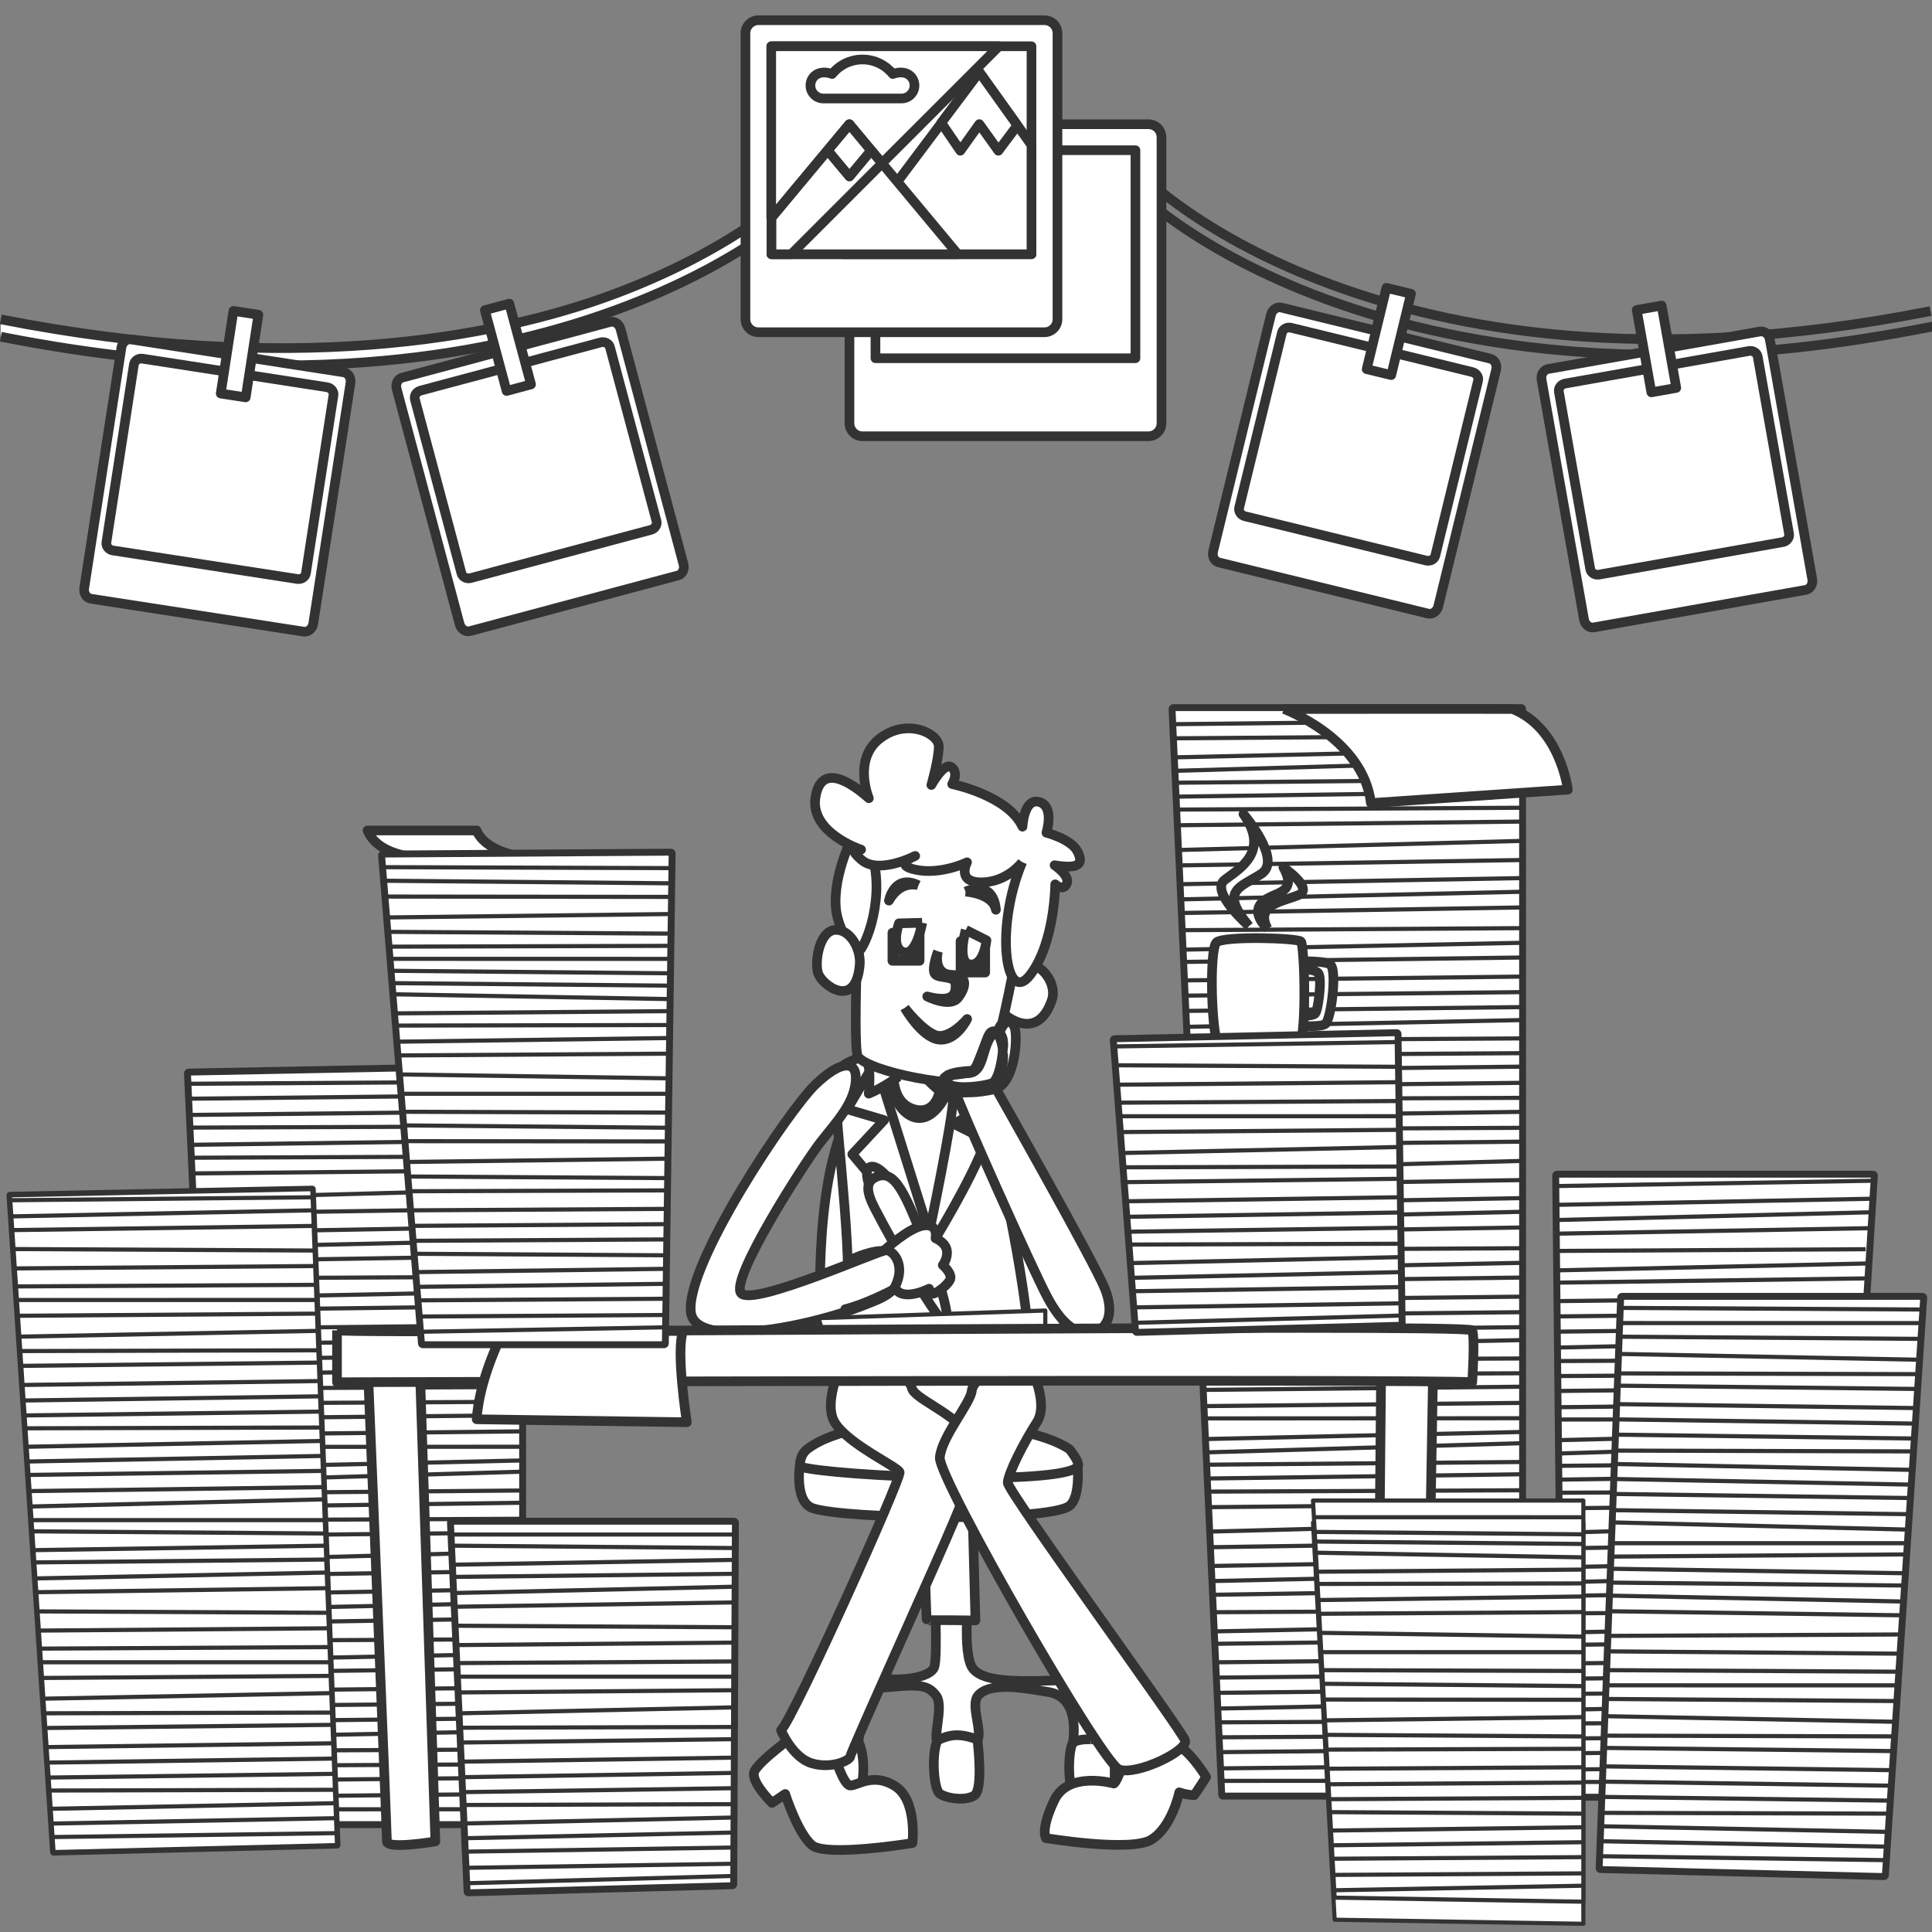 <?xml version="1.0" encoding="utf-8"?>
<!-- Generator: Adobe Illustrator 16.0.0, SVG Export Plug-In . SVG Version: 6.00 Build 0)  -->
<!DOCTYPE svg PUBLIC "-//W3C//DTD SVG 1.1//EN" "http://www.w3.org/Graphics/SVG/1.1/DTD/svg11.dtd">
<svg version="1.1" xmlns="http://www.w3.org/2000/svg" xmlns:xlink="http://www.w3.org/1999/xlink" x="0px" y="0px" width="1400px"
	 height="1400px" viewBox="0 0 1400 1400" enable-background="new 0 0 1400 1400" xml:space="preserve">
<rect x="0" y="0" width="1400" height="1400" fill="#808080" stroke="none"/>
<g id="Layer_1">
	<rect fill="none" width="1400" height="1400"/>
</g>
<g id="Layer_2">
	<path fill="#FFFFFF" stroke="#333333" stroke-width="7" stroke-linejoin="round" stroke-miterlimit="10" d="M762.291,724.43
		c4.361-12.992-11.417-34.974-31.11-22.501c-19.697,12.475-12.282,22.314-8.043,28.369
		C727.373,736.354,751.721,755.919,762.291,724.43"/>
	<polygon fill="#FFFFFF" stroke="#333333" stroke-width="7" stroke-linejoin="round" stroke-miterlimit="10" points="
		886.316,1300.529 850.315,513.772 1102.322,513.772 1102.322,1300.529 	"/>
	<g>
		<defs>
			<polygon id="SVGID_1_" points="850.315,513.772 886.316,1300.529 1102.322,1300.529 1102.322,513.772 			"/>
		</defs>
		<use xlink:href="#SVGID_1_"  overflow="visible" fill="#FFFFFF"/>
		<clipPath id="SVGID_2_">
			<use xlink:href="#SVGID_1_"  overflow="visible"/>
		</clipPath>
		
			<line clip-path="url(#SVGID_2_)" fill="#FFFFFF" stroke="#333333" stroke-width="3" stroke-linejoin="round" stroke-miterlimit="10" x1="1102.87" y1="1290.378" x2="864.21" y2="1290.5"/>
		
			<line clip-path="url(#SVGID_2_)" fill="#FFFFFF" stroke="#333333" stroke-width="3" stroke-linejoin="round" stroke-miterlimit="10" x1="1110.434" y1="1279.124" x2="843.374" y2="1281.851"/>
		
			<line clip-path="url(#SVGID_2_)" fill="#FFFFFF" stroke="#333333" stroke-width="3" stroke-linejoin="round" stroke-miterlimit="10" x1="857.266" y1="1269.942" x2="1131.194" y2="1267.201"/>
		
			<line clip-path="url(#SVGID_2_)" fill="#FFFFFF" stroke="#333333" stroke-width="3" stroke-linejoin="round" stroke-miterlimit="10" x1="1112.851" y1="1257.689" x2="838.23" y2="1259.161"/>
		
			<line clip-path="url(#SVGID_2_)" fill="#FFFFFF" stroke="#333333" stroke-width="3" stroke-linejoin="round" stroke-miterlimit="10" x1="851.89" y1="1248.213" x2="1159.918" y2="1246.779"/>
		
			<line clip-path="url(#SVGID_2_)" fill="#FFFFFF" stroke="#333333" stroke-width="3" stroke-linejoin="round" stroke-miterlimit="10" x1="856.564" y1="1238.606" x2="1130.433" y2="1233.124"/>
		
			<line clip-path="url(#SVGID_2_)" fill="#FFFFFF" stroke="#333333" stroke-width="3" stroke-linejoin="round" stroke-miterlimit="10" x1="1116.058" y1="1224.182" x2="851.417" y2="1227.021"/>
		
			<line clip-path="url(#SVGID_2_)" fill="#FFFFFF" stroke="#333333" stroke-width="3" stroke-linejoin="round" stroke-miterlimit="10" x1="1111.859" y1="1213.401" x2="841.902" y2="1216.032"/>
		
			<line clip-path="url(#SVGID_2_)" fill="#FFFFFF" stroke="#333333" stroke-width="3" stroke-linejoin="round" stroke-miterlimit="10" x1="850.922" y1="1204.892" x2="1158.908" y2="1201.642"/>
		
			<line clip-path="url(#SVGID_2_)" fill="#FFFFFF" stroke="#333333" stroke-width="3" stroke-linejoin="round" stroke-miterlimit="10" x1="1115.254" y1="1188.226" x2="846.763" y2="1191.584"/>
		
			<line clip-path="url(#SVGID_2_)" fill="#FFFFFF" stroke="#333333" stroke-width="3" stroke-linejoin="round" stroke-miterlimit="10" x1="855.313" y1="1182.668" x2="1145.363" y2="1176.825"/>
		
			<line clip-path="url(#SVGID_2_)" fill="#FFFFFF" stroke="#333333" stroke-width="3" stroke-linejoin="round" stroke-miterlimit="10" x1="1114.78" y1="1167.098" x2="846.244" y2="1168.435"/>
		
			<line clip-path="url(#SVGID_2_)" fill="#FFFFFF" stroke="#333333" stroke-width="3" stroke-linejoin="round" stroke-miterlimit="10" x1="849.827" y1="1156.112" x2="1150.926" y2="1151.322"/>
		
			<line clip-path="url(#SVGID_2_)" fill="#FFFFFF" stroke="#333333" stroke-width="3" stroke-linejoin="round" stroke-miterlimit="10" x1="1118.283" y1="1140.34" x2="854.498" y2="1146.229"/>
		
			<line clip-path="url(#SVGID_2_)" fill="#FFFFFF" stroke="#333333" stroke-width="3" stroke-linejoin="round" stroke-miterlimit="10" x1="854.25" y1="1135.189" x2="1128.129" y2="1130.358"/>
		
			<line clip-path="url(#SVGID_2_)" fill="#FFFFFF" stroke="#333333" stroke-width="3" stroke-linejoin="round" stroke-miterlimit="10" x1="853.943" y1="1121.528" x2="1133.363" y2="1117.272"/>
		
			<line clip-path="url(#SVGID_2_)" fill="#FFFFFF" stroke="#333333" stroke-width="3" stroke-linejoin="round" stroke-miterlimit="10" x1="853.696" y1="1110.472" x2="1149.836" y2="1102.541"/>
		
			<line clip-path="url(#SVGID_2_)" fill="#FFFFFF" stroke="#333333" stroke-width="3" stroke-linejoin="round" stroke-miterlimit="10" x1="853.293" y1="1092.385" x2="1156.395" y2="1089.379"/>
		
			<line clip-path="url(#SVGID_2_)" fill="#FFFFFF" stroke="#333333" stroke-width="3" stroke-linejoin="round" stroke-miterlimit="10" x1="1116.93" y1="1079.85" x2="848.147" y2="1081.002"/>
		
			<line clip-path="url(#SVGID_2_)" fill="#FFFFFF" stroke="#333333" stroke-width="3" stroke-linejoin="round" stroke-miterlimit="10" x1="1120.529" y1="1068.056" x2="826.318" y2="1072.038"/>
		
			<line clip-path="url(#SVGID_2_)" fill="#FFFFFF" stroke="#333333" stroke-width="3" stroke-linejoin="round" stroke-miterlimit="10" x1="847.712" y1="1061.611" x2="1138.095" y2="1059.104"/>
		
			<line clip-path="url(#SVGID_2_)" fill="#FFFFFF" stroke="#333333" stroke-width="3" stroke-linejoin="round" stroke-miterlimit="10" x1="1120.019" y1="1045.292" x2="829.006" y2="1053.76"/>
		
			<line clip-path="url(#SVGID_2_)" fill="#FFFFFF" stroke="#333333" stroke-width="3" stroke-linejoin="round" stroke-miterlimit="10" x1="847.304" y1="1043.375" x2="1155.211" y2="1036.481"/>
		
			<line clip-path="url(#SVGID_2_)" fill="#FFFFFF" stroke="#333333" stroke-width="3" stroke-linejoin="round" stroke-miterlimit="10" x1="1106.819" y1="1027.712" x2="868.16" y2="1027.833"/>
		
			<line clip-path="url(#SVGID_2_)" fill="#FFFFFF" stroke="#333333" stroke-width="3" stroke-linejoin="round" stroke-miterlimit="10" x1="1114.387" y1="1016.459" x2="847.327" y2="1019.185"/>
		
			<line clip-path="url(#SVGID_2_)" fill="#FFFFFF" stroke="#333333" stroke-width="3" stroke-linejoin="round" stroke-miterlimit="10" x1="861.219" y1="1007.274" x2="1135.145" y2="1004.534"/>
		
			<line clip-path="url(#SVGID_2_)" fill="#FFFFFF" stroke="#333333" stroke-width="3" stroke-linejoin="round" stroke-miterlimit="10" x1="1116.805" y1="995.023" x2="842.184" y2="996.496"/>
		
			<line clip-path="url(#SVGID_2_)" fill="#FFFFFF" stroke="#333333" stroke-width="3" stroke-linejoin="round" stroke-miterlimit="10" x1="855.843" y1="985.547" x2="1163.867" y2="984.114"/>
		
			<line clip-path="url(#SVGID_2_)" fill="#FFFFFF" stroke="#333333" stroke-width="3" stroke-linejoin="round" stroke-miterlimit="10" x1="860.517" y1="975.94" x2="1134.381" y2="970.459"/>
		
			<line clip-path="url(#SVGID_2_)" fill="#FFFFFF" stroke="#333333" stroke-width="3" stroke-linejoin="round" stroke-miterlimit="10" x1="1120.011" y1="961.517" x2="855.367" y2="964.357"/>
		
			<line clip-path="url(#SVGID_2_)" fill="#FFFFFF" stroke="#333333" stroke-width="3" stroke-linejoin="round" stroke-miterlimit="10" x1="1115.813" y1="950.734" x2="845.852" y2="953.366"/>
		
			<line clip-path="url(#SVGID_2_)" fill="#FFFFFF" stroke="#333333" stroke-width="3" stroke-linejoin="round" stroke-miterlimit="10" x1="854.871" y1="942.228" x2="1162.857" y2="938.976"/>
		
			<line clip-path="url(#SVGID_2_)" fill="#FFFFFF" stroke="#333333" stroke-width="3" stroke-linejoin="round" stroke-miterlimit="10" x1="1119.207" y1="925.56" x2="850.713" y2="928.919"/>
		
			<line clip-path="url(#SVGID_2_)" fill="#FFFFFF" stroke="#333333" stroke-width="3" stroke-linejoin="round" stroke-miterlimit="10" x1="859.262" y1="920.004" x2="1149.313" y2="914.159"/>
		
			<line clip-path="url(#SVGID_2_)" fill="#FFFFFF" stroke="#333333" stroke-width="3" stroke-linejoin="round" stroke-miterlimit="10" x1="1118.733" y1="904.434" x2="850.193" y2="905.768"/>
		
			<line clip-path="url(#SVGID_2_)" fill="#FFFFFF" stroke="#333333" stroke-width="3" stroke-linejoin="round" stroke-miterlimit="10" x1="853.78" y1="893.445" x2="1154.875" y2="888.654"/>
		
			<line clip-path="url(#SVGID_2_)" fill="#FFFFFF" stroke="#333333" stroke-width="3" stroke-linejoin="round" stroke-miterlimit="10" x1="1122.236" y1="877.672" x2="858.445" y2="883.563"/>
		
			<line clip-path="url(#SVGID_2_)" fill="#FFFFFF" stroke="#333333" stroke-width="3" stroke-linejoin="round" stroke-miterlimit="10" x1="858.199" y1="872.522" x2="1132.082" y2="867.69"/>
		
			<line clip-path="url(#SVGID_2_)" fill="#FFFFFF" stroke="#333333" stroke-width="3" stroke-linejoin="round" stroke-miterlimit="10" x1="857.894" y1="858.864" x2="1137.313" y2="854.605"/>
		
			<line clip-path="url(#SVGID_2_)" fill="#FFFFFF" stroke="#333333" stroke-width="3" stroke-linejoin="round" stroke-miterlimit="10" x1="857.646" y1="847.805" x2="1153.785" y2="839.874"/>
		
			<line clip-path="url(#SVGID_2_)" fill="#FFFFFF" stroke="#333333" stroke-width="3" stroke-linejoin="round" stroke-miterlimit="10" x1="857.24" y1="829.717" x2="1160.345" y2="826.712"/>
		
			<line clip-path="url(#SVGID_2_)" fill="#FFFFFF" stroke="#333333" stroke-width="3" stroke-linejoin="round" stroke-miterlimit="10" x1="1120.879" y1="817.183" x2="852.096" y2="818.335"/>
		
			<line clip-path="url(#SVGID_2_)" fill="#FFFFFF" stroke="#333333" stroke-width="3" stroke-linejoin="round" stroke-miterlimit="10" x1="1124.478" y1="805.39" x2="830.268" y2="809.374"/>
		
			<line clip-path="url(#SVGID_2_)" fill="#FFFFFF" stroke="#333333" stroke-width="3" stroke-linejoin="round" stroke-miterlimit="10" x1="1122.05" y1="795.463" x2="840.76" y2="796.539"/>
		
			<line clip-path="url(#SVGID_2_)" fill="#FFFFFF" stroke="#333333" stroke-width="3" stroke-linejoin="round" stroke-miterlimit="10" x1="1116.796" y1="784.496" x2="833.68" y2="787.584"/>
		
			<line clip-path="url(#SVGID_2_)" fill="#FFFFFF" stroke="#333333" stroke-width="3" stroke-linejoin="round" stroke-miterlimit="10" x1="848.421" y1="775.652" x2="1138.819" y2="772.545"/>
		
			<line clip-path="url(#SVGID_2_)" fill="#FFFFFF" stroke="#333333" stroke-width="3" stroke-linejoin="round" stroke-miterlimit="10" x1="1119.39" y1="763.058" x2="828.259" y2="764.9"/>
		
			<line clip-path="url(#SVGID_2_)" fill="#FFFFFF" stroke="#333333" stroke-width="3" stroke-linejoin="round" stroke-miterlimit="10" x1="842.753" y1="753.931" x2="1169.297" y2="752.086"/>
		
			<line clip-path="url(#SVGID_2_)" fill="#FFFFFF" stroke="#333333" stroke-width="3" stroke-linejoin="round" stroke-miterlimit="10" x1="847.72" y1="744.317" x2="1138.056" y2="738.47"/>
		
			<line clip-path="url(#SVGID_2_)" fill="#FFFFFF" stroke="#333333" stroke-width="3" stroke-linejoin="round" stroke-miterlimit="10" x1="1122.832" y1="729.546" x2="842.278" y2="732.742"/>
		
			<line clip-path="url(#SVGID_2_)" fill="#FFFFFF" stroke="#333333" stroke-width="3" stroke-linejoin="round" stroke-miterlimit="10" x1="1118.394" y1="718.769" x2="832.205" y2="721.763"/>
		
			<line clip-path="url(#SVGID_2_)" fill="#FFFFFF" stroke="#333333" stroke-width="3" stroke-linejoin="round" stroke-miterlimit="10" x1="841.784" y1="710.611" x2="1168.287" y2="706.944"/>
		
			<line clip-path="url(#SVGID_2_)" fill="#FFFFFF" stroke="#333333" stroke-width="3" stroke-linejoin="round" stroke-miterlimit="10" x1="1122.027" y1="693.59" x2="837.39" y2="697.309"/>
		
			<line clip-path="url(#SVGID_2_)" fill="#FFFFFF" stroke="#333333" stroke-width="3" stroke-linejoin="round" stroke-miterlimit="10" x1="846.469" y1="688.381" x2="1153.96" y2="682.146"/>
		
			<line clip-path="url(#SVGID_2_)" fill="#FFFFFF" stroke="#333333" stroke-width="3" stroke-linejoin="round" stroke-miterlimit="10" x1="1121.555" y1="672.46" x2="836.875" y2="674.157"/>
		
			<line clip-path="url(#SVGID_2_)" fill="#FFFFFF" stroke="#333333" stroke-width="3" stroke-linejoin="round" stroke-miterlimit="10" x1="840.689" y1="661.83" x2="1159.892" y2="656.636"/>
		
			<line clip-path="url(#SVGID_2_)" fill="#FFFFFF" stroke="#333333" stroke-width="3" stroke-linejoin="round" stroke-miterlimit="10" x1="1125.305" y1="645.696" x2="845.654" y2="651.942"/>
		
			<line clip-path="url(#SVGID_2_)" fill="#FFFFFF" stroke="#333333" stroke-width="3" stroke-linejoin="round" stroke-miterlimit="10" x1="845.404" y1="640.9" x2="1135.758" y2="635.701"/>
		
			<line clip-path="url(#SVGID_2_)" fill="#FFFFFF" stroke="#333333" stroke-width="3" stroke-linejoin="round" stroke-miterlimit="10" x1="845.1" y1="627.242" x2="1141.319" y2="622.608"/>
		
			<line clip-path="url(#SVGID_2_)" fill="#FFFFFF" stroke="#333333" stroke-width="3" stroke-linejoin="round" stroke-miterlimit="10" x1="844.853" y1="616.185" x2="1158.802" y2="607.854"/>
		
			<line clip-path="url(#SVGID_2_)" fill="#FFFFFF" stroke="#333333" stroke-width="3" stroke-linejoin="round" stroke-miterlimit="10" x1="844.445" y1="598.097" x2="1165.773" y2="594.683"/>
		
			<line clip-path="url(#SVGID_2_)" fill="#FFFFFF" stroke="#333333" stroke-width="3" stroke-linejoin="round" stroke-miterlimit="10" x1="1123.947" y1="585.207" x2="839.008" y2="586.722"/>
		
			<line clip-path="url(#SVGID_2_)" fill="#FFFFFF" stroke="#333333" stroke-width="3" stroke-linejoin="round" stroke-miterlimit="10" x1="1127.778" y1="573.408" x2="815.881" y2="577.788"/>
		
			<line clip-path="url(#SVGID_2_)" fill="#FFFFFF" stroke="#333333" stroke-width="3" stroke-linejoin="round" stroke-miterlimit="10" x1="838.574" y1="567.33" x2="1146.412" y2="564.431"/>
		
			<line clip-path="url(#SVGID_2_)" fill="#FFFFFF" stroke="#333333" stroke-width="3" stroke-linejoin="round" stroke-miterlimit="10" x1="1127.268" y1="550.642" x2="818.752" y2="559.501"/>
		
			<line clip-path="url(#SVGID_2_)" fill="#FFFFFF" stroke="#333333" stroke-width="3" stroke-linejoin="round" stroke-miterlimit="10" x1="838.167" y1="549.095" x2="1164.589" y2="541.783"/>
		
			<line clip-path="url(#SVGID_2_)" fill="#FFFFFF" stroke="#333333" stroke-width="3" stroke-linejoin="round" stroke-miterlimit="10" x1="1113.301" y1="533.08" x2="836.627" y2="535.116"/>
		
			<line clip-path="url(#SVGID_2_)" fill="#FFFFFF" stroke="#333333" stroke-width="3" stroke-linejoin="round" stroke-miterlimit="10" x1="1121.336" y1="521.817" x2="838.219" y2="524.903"/>
		
			<use xlink:href="#SVGID_1_"  overflow="visible" fill="none" stroke="#333333" stroke-width="3" stroke-linejoin="round" stroke-miterlimit="10"/>
	</g>
	<path fill="#FFFFFF" stroke="#333333" stroke-width="7" stroke-linejoin="round" stroke-miterlimit="10" d="M930.359,513.772
		c0,0,57.487,21.132,63.062,68.186l142.695-9.758c0,0-5.346-44.639-40.08-58.428C1086.673,513.647,930.359,513.772,930.359,513.772"
		/>
	<polygon fill="#FFFFFF" stroke="#333333" stroke-width="7" stroke-linejoin="round" stroke-miterlimit="10" points="
		1132.967,1301.338 1128.309,851.876 1357.245,851.876 1329.201,1301.338 	"/>
	<g>
		<defs>
			<polygon id="SVGID_3_" points="1128.309,851.874 1132.967,1301.338 1329.201,1301.338 1357.249,851.874 			"/>
		</defs>
		<use xlink:href="#SVGID_3_"  overflow="visible" fill="#FFFFFF"/>
		<clipPath id="SVGID_4_">
			<use xlink:href="#SVGID_3_"  overflow="visible"/>
		</clipPath>
		
			<line clip-path="url(#SVGID_4_)" fill="#FFFFFF" stroke="#333333" stroke-width="3" stroke-linejoin="round" stroke-miterlimit="10" x1="1337.502" y1="1291.186" x2="1120.692" y2="1291.305"/>
		
			<line clip-path="url(#SVGID_4_)" fill="#FFFFFF" stroke="#333333" stroke-width="3" stroke-linejoin="round" stroke-miterlimit="10" x1="1344.379" y1="1279.93" x2="1101.761" y2="1282.658"/>
		
			<line clip-path="url(#SVGID_4_)" fill="#FFFFFF" stroke="#333333" stroke-width="3" stroke-linejoin="round" stroke-miterlimit="10" x1="1114.384" y1="1270.746" x2="1363.237" y2="1268.009"/>
		
			<line clip-path="url(#SVGID_4_)" fill="#FFFFFF" stroke="#333333" stroke-width="3" stroke-linejoin="round" stroke-miterlimit="10" x1="1346.575" y1="1258.494" x2="1097.092" y2="1259.966"/>
		
			<line clip-path="url(#SVGID_4_)" fill="#FFFFFF" stroke="#333333" stroke-width="3" stroke-linejoin="round" stroke-miterlimit="10" x1="1109.499" y1="1249.017" x2="1389.332" y2="1247.587"/>
		
			<line clip-path="url(#SVGID_4_)" fill="#FFFFFF" stroke="#333333" stroke-width="3" stroke-linejoin="round" stroke-miterlimit="10" x1="1113.747" y1="1239.41" x2="1362.543" y2="1233.928"/>
		
			<line clip-path="url(#SVGID_4_)" fill="#FFFFFF" stroke="#333333" stroke-width="3" stroke-linejoin="round" stroke-miterlimit="10" x1="1349.488" y1="1224.985" x2="1109.069" y2="1227.83"/>
		
			<line clip-path="url(#SVGID_4_)" fill="#FFFFFF" stroke="#333333" stroke-width="3" stroke-linejoin="round" stroke-miterlimit="10" x1="1345.671" y1="1214.206" x2="1100.424" y2="1216.836"/>
		
			<line clip-path="url(#SVGID_4_)" fill="#FFFFFF" stroke="#333333" stroke-width="3" stroke-linejoin="round" stroke-miterlimit="10" x1="1108.62" y1="1205.697" x2="1388.413" y2="1202.445"/>
		
			<line clip-path="url(#SVGID_4_)" fill="#FFFFFF" stroke="#333333" stroke-width="3" stroke-linejoin="round" stroke-miterlimit="10" x1="1348.755" y1="1189.03" x2="1104.842" y2="1192.389"/>
		
			<line clip-path="url(#SVGID_4_)" fill="#FFFFFF" stroke="#333333" stroke-width="3" stroke-linejoin="round" stroke-miterlimit="10" x1="1112.607" y1="1183.473" x2="1376.107" y2="1177.633"/>
		
			<line clip-path="url(#SVGID_4_)" fill="#FFFFFF" stroke="#333333" stroke-width="3" stroke-linejoin="round" stroke-miterlimit="10" x1="1348.324" y1="1167.904" x2="1104.369" y2="1169.238"/>
		
			<line clip-path="url(#SVGID_4_)" fill="#FFFFFF" stroke="#333333" stroke-width="3" stroke-linejoin="round" stroke-miterlimit="10" x1="1107.628" y1="1156.918" x2="1381.162" y2="1152.128"/>
		
			<line clip-path="url(#SVGID_4_)" fill="#FFFFFF" stroke="#333333" stroke-width="3" stroke-linejoin="round" stroke-miterlimit="10" x1="1351.508" y1="1141.146" x2="1111.867" y2="1147.036"/>
		
			<line clip-path="url(#SVGID_4_)" fill="#FFFFFF" stroke="#333333" stroke-width="3" stroke-linejoin="round" stroke-miterlimit="10" x1="1111.645" y1="1135.995" x2="1360.455" y2="1131.164"/>
		
			<line clip-path="url(#SVGID_4_)" fill="#FFFFFF" stroke="#333333" stroke-width="3" stroke-linejoin="round" stroke-miterlimit="10" x1="1111.363" y1="1122.334" x2="1365.206" y2="1118.079"/>
		
			<line clip-path="url(#SVGID_4_)" fill="#FFFFFF" stroke="#333333" stroke-width="3" stroke-linejoin="round" stroke-miterlimit="10" x1="1111.139" y1="1111.278" x2="1380.171" y2="1103.345"/>
		
			<line clip-path="url(#SVGID_4_)" fill="#FFFFFF" stroke="#333333" stroke-width="3" stroke-linejoin="round" stroke-miterlimit="10" x1="1110.772" y1="1093.19" x2="1386.129" y2="1090.184"/>
		
			<line clip-path="url(#SVGID_4_)" fill="#FFFFFF" stroke="#333333" stroke-width="3" stroke-linejoin="round" stroke-miterlimit="10" x1="1350.277" y1="1080.655" x2="1106.101" y2="1081.809"/>
		
			<line clip-path="url(#SVGID_4_)" fill="#FFFFFF" stroke="#333333" stroke-width="3" stroke-linejoin="round" stroke-miterlimit="10" x1="1353.548" y1="1068.861" x2="1086.27" y2="1072.846"/>
		
			<line clip-path="url(#SVGID_4_)" fill="#FFFFFF" stroke="#333333" stroke-width="3" stroke-linejoin="round" stroke-miterlimit="10" x1="1105.704" y1="1062.417" x2="1369.504" y2="1059.909"/>
		
			<line clip-path="url(#SVGID_4_)" fill="#FFFFFF" stroke="#333333" stroke-width="3" stroke-linejoin="round" stroke-miterlimit="10" x1="1353.083" y1="1046.096" x2="1088.709" y2="1054.566"/>
		
			<line clip-path="url(#SVGID_4_)" fill="#FFFFFF" stroke="#333333" stroke-width="3" stroke-linejoin="round" stroke-miterlimit="10" x1="1105.333" y1="1044.181" x2="1385.055" y2="1037.289"/>
		
			<line clip-path="url(#SVGID_4_)" fill="#FFFFFF" stroke="#333333" stroke-width="3" stroke-linejoin="round" stroke-miterlimit="10" x1="1341.094" y1="1028.518" x2="1124.28" y2="1028.639"/>
		
			<line clip-path="url(#SVGID_4_)" fill="#FFFFFF" stroke="#333333" stroke-width="3" stroke-linejoin="round" stroke-miterlimit="10" x1="1347.968" y1="1017.267" x2="1105.354" y2="1019.991"/>
		
			<line clip-path="url(#SVGID_4_)" fill="#FFFFFF" stroke="#333333" stroke-width="3" stroke-linejoin="round" stroke-miterlimit="10" x1="1117.975" y1="1008.081" x2="1366.828" y2="1005.342"/>
		
			<line clip-path="url(#SVGID_4_)" fill="#FFFFFF" stroke="#333333" stroke-width="3" stroke-linejoin="round" stroke-miterlimit="10" x1="1350.163" y1="995.828" x2="1100.682" y2="997.3"/>
		
			<line clip-path="url(#SVGID_4_)" fill="#FFFFFF" stroke="#333333" stroke-width="3" stroke-linejoin="round" stroke-miterlimit="10" x1="1113.092" y1="986.354" x2="1392.922" y2="984.921"/>
		
			<line clip-path="url(#SVGID_4_)" fill="#FFFFFF" stroke="#333333" stroke-width="3" stroke-linejoin="round" stroke-miterlimit="10" x1="1117.334" y1="976.746" x2="1366.132" y2="971.265"/>
		
			<line clip-path="url(#SVGID_4_)" fill="#FFFFFF" stroke="#333333" stroke-width="3" stroke-linejoin="round" stroke-miterlimit="10" x1="1353.076" y1="962.322" x2="1112.656" y2="965.164"/>
		
			<line clip-path="url(#SVGID_4_)" fill="#FFFFFF" stroke="#333333" stroke-width="3" stroke-linejoin="round" stroke-miterlimit="10" x1="1349.263" y1="951.541" x2="1104.015" y2="954.172"/>
		
			<line clip-path="url(#SVGID_4_)" fill="#FFFFFF" stroke="#333333" stroke-width="3" stroke-linejoin="round" stroke-miterlimit="10" x1="1112.206" y1="943.032" x2="1392.004" y2="939.78"/>
		
			<line clip-path="url(#SVGID_4_)" fill="#FFFFFF" stroke="#333333" stroke-width="3" stroke-linejoin="round" stroke-miterlimit="10" x1="1352.344" y1="926.365" x2="1108.43" y2="929.726"/>
		
			<line clip-path="url(#SVGID_4_)" fill="#FFFFFF" stroke="#333333" stroke-width="3" stroke-linejoin="round" stroke-miterlimit="10" x1="1116.198" y1="920.81" x2="1379.697" y2="914.966"/>
		
			<line clip-path="url(#SVGID_4_)" fill="#FFFFFF" stroke="#333333" stroke-width="3" stroke-linejoin="round" stroke-miterlimit="10" x1="1351.916" y1="905.237" x2="1107.96" y2="906.573"/>
		
			<line clip-path="url(#SVGID_4_)" fill="#FFFFFF" stroke="#333333" stroke-width="3" stroke-linejoin="round" stroke-miterlimit="10" x1="1111.217" y1="894.251" x2="1384.753" y2="889.46"/>
		
			<line clip-path="url(#SVGID_4_)" fill="#FFFFFF" stroke="#333333" stroke-width="3" stroke-linejoin="round" stroke-miterlimit="10" x1="1355.1" y1="878.479" x2="1115.459" y2="884.37"/>
		
			<line clip-path="url(#SVGID_4_)" fill="#FFFFFF" stroke="#333333" stroke-width="3" stroke-linejoin="round" stroke-miterlimit="10" x1="1115.233" y1="873.329" x2="1364.041" y2="868.497"/>
		
			<line clip-path="url(#SVGID_4_)" fill="#FFFFFF" stroke="#333333" stroke-width="3" stroke-linejoin="round" stroke-miterlimit="10" x1="1114.955" y1="859.668" x2="1368.796" y2="855.412"/>
		
			<use xlink:href="#SVGID_3_"  overflow="visible" fill="none" stroke="#333333" stroke-width="3" stroke-linejoin="round" stroke-miterlimit="10"/>
	</g>
	<polygon fill="#FFFFFF" stroke="#333333" stroke-width="7" stroke-linejoin="round" stroke-miterlimit="10" points="
		161.711,1321.184 136.851,777.884 377.721,773.22 377.721,1321.184 	"/>
	<g>
		<defs>
			<polygon id="SVGID_5_" points="136.853,777.883 161.711,1321.184 377.721,1321.184 377.721,773.222 			"/>
		</defs>
		<use xlink:href="#SVGID_5_"  overflow="visible" fill="#FFFFFF"/>
		<clipPath id="SVGID_6_">
			<use xlink:href="#SVGID_5_"  overflow="visible"/>
		</clipPath>
		
			<line clip-path="url(#SVGID_6_)" fill="#FFFFFF" stroke="#333333" stroke-width="3" stroke-linejoin="round" stroke-miterlimit="10" x1="378.266" y1="1311.027" x2="139.608" y2="1311.149"/>
		
			<line clip-path="url(#SVGID_6_)" fill="#FFFFFF" stroke="#333333" stroke-width="3" stroke-linejoin="round" stroke-miterlimit="10" x1="385.833" y1="1299.775" x2="118.771" y2="1302.505"/>
		
			<line clip-path="url(#SVGID_6_)" fill="#FFFFFF" stroke="#333333" stroke-width="3" stroke-linejoin="round" stroke-miterlimit="10" x1="132.663" y1="1290.592" x2="406.591" y2="1287.854"/>
		
			<line clip-path="url(#SVGID_6_)" fill="#FFFFFF" stroke="#333333" stroke-width="3" stroke-linejoin="round" stroke-miterlimit="10" x1="388.25" y1="1278.34" x2="113.629" y2="1279.811"/>
		
			<line clip-path="url(#SVGID_6_)" fill="#FFFFFF" stroke="#333333" stroke-width="3" stroke-linejoin="round" stroke-miterlimit="10" x1="127.288" y1="1268.862" x2="435.317" y2="1267.434"/>
		
			<line clip-path="url(#SVGID_6_)" fill="#FFFFFF" stroke="#333333" stroke-width="3" stroke-linejoin="round" stroke-miterlimit="10" x1="131.961" y1="1259.256" x2="405.831" y2="1253.773"/>
		
			<line clip-path="url(#SVGID_6_)" fill="#FFFFFF" stroke="#333333" stroke-width="3" stroke-linejoin="round" stroke-miterlimit="10" x1="391.455" y1="1244.831" x2="126.812" y2="1247.676"/>
		
			<line clip-path="url(#SVGID_6_)" fill="#FFFFFF" stroke="#333333" stroke-width="3" stroke-linejoin="round" stroke-miterlimit="10" x1="387.258" y1="1234.051" x2="117.296" y2="1236.682"/>
		
			<line clip-path="url(#SVGID_6_)" fill="#FFFFFF" stroke="#333333" stroke-width="3" stroke-linejoin="round" stroke-miterlimit="10" x1="126.318" y1="1225.544" x2="434.305" y2="1222.291"/>
		
			<line clip-path="url(#SVGID_6_)" fill="#FFFFFF" stroke="#333333" stroke-width="3" stroke-linejoin="round" stroke-miterlimit="10" x1="390.651" y1="1208.877" x2="122.157" y2="1212.234"/>
		
			<line clip-path="url(#SVGID_6_)" fill="#FFFFFF" stroke="#333333" stroke-width="3" stroke-linejoin="round" stroke-miterlimit="10" x1="130.708" y1="1203.318" x2="420.761" y2="1197.479"/>
		
			<line clip-path="url(#SVGID_6_)" fill="#FFFFFF" stroke="#333333" stroke-width="3" stroke-linejoin="round" stroke-miterlimit="10" x1="390.178" y1="1187.75" x2="121.639" y2="1189.084"/>
		
			<line clip-path="url(#SVGID_6_)" fill="#FFFFFF" stroke="#333333" stroke-width="3" stroke-linejoin="round" stroke-miterlimit="10" x1="125.226" y1="1176.764" x2="426.322" y2="1171.971"/>
		
			<line clip-path="url(#SVGID_6_)" fill="#FFFFFF" stroke="#333333" stroke-width="3" stroke-linejoin="round" stroke-miterlimit="10" x1="393.681" y1="1160.989" x2="129.894" y2="1166.879"/>
		
			<line clip-path="url(#SVGID_6_)" fill="#FFFFFF" stroke="#333333" stroke-width="3" stroke-linejoin="round" stroke-miterlimit="10" x1="129.645" y1="1155.839" x2="403.528" y2="1151.01"/>
		
			<line clip-path="url(#SVGID_6_)" fill="#FFFFFF" stroke="#333333" stroke-width="3" stroke-linejoin="round" stroke-miterlimit="10" x1="129.338" y1="1142.181" x2="408.758" y2="1137.925"/>
		
			<line clip-path="url(#SVGID_6_)" fill="#FFFFFF" stroke="#333333" stroke-width="3" stroke-linejoin="round" stroke-miterlimit="10" x1="129.091" y1="1131.124" x2="425.231" y2="1123.191"/>
		
			<line clip-path="url(#SVGID_6_)" fill="#FFFFFF" stroke="#333333" stroke-width="3" stroke-linejoin="round" stroke-miterlimit="10" x1="128.688" y1="1113.035" x2="431.792" y2="1110.03"/>
		
			<line clip-path="url(#SVGID_6_)" fill="#FFFFFF" stroke="#333333" stroke-width="3" stroke-linejoin="round" stroke-miterlimit="10" x1="392.327" y1="1100.501" x2="123.543" y2="1101.654"/>
		
			<line clip-path="url(#SVGID_6_)" fill="#FFFFFF" stroke="#333333" stroke-width="3" stroke-linejoin="round" stroke-miterlimit="10" x1="395.925" y1="1088.707" x2="101.715" y2="1092.69"/>
		
			<line clip-path="url(#SVGID_6_)" fill="#FFFFFF" stroke="#333333" stroke-width="3" stroke-linejoin="round" stroke-miterlimit="10" x1="123.11" y1="1082.264" x2="413.489" y2="1079.755"/>
		
			<line clip-path="url(#SVGID_6_)" fill="#FFFFFF" stroke="#333333" stroke-width="3" stroke-linejoin="round" stroke-miterlimit="10" x1="395.416" y1="1065.941" x2="104.4" y2="1074.41"/>
		
			<line clip-path="url(#SVGID_6_)" fill="#FFFFFF" stroke="#333333" stroke-width="3" stroke-linejoin="round" stroke-miterlimit="10" x1="122.703" y1="1064.026" x2="430.605" y2="1057.135"/>
		
			<line clip-path="url(#SVGID_6_)" fill="#FFFFFF" stroke="#333333" stroke-width="3" stroke-linejoin="round" stroke-miterlimit="10" x1="382.214" y1="1048.364" x2="143.558" y2="1048.484"/>
		
			<line clip-path="url(#SVGID_6_)" fill="#FFFFFF" stroke="#333333" stroke-width="3" stroke-linejoin="round" stroke-miterlimit="10" x1="389.782" y1="1037.109" x2="122.721" y2="1039.837"/>
		
			<line clip-path="url(#SVGID_6_)" fill="#FFFFFF" stroke="#333333" stroke-width="3" stroke-linejoin="round" stroke-miterlimit="10" x1="136.612" y1="1027.927" x2="410.542" y2="1025.188"/>
		
			<line clip-path="url(#SVGID_6_)" fill="#FFFFFF" stroke="#333333" stroke-width="3" stroke-linejoin="round" stroke-miterlimit="10" x1="392.199" y1="1015.675" x2="117.579" y2="1017.145"/>
		
			<line clip-path="url(#SVGID_6_)" fill="#FFFFFF" stroke="#333333" stroke-width="3" stroke-linejoin="round" stroke-miterlimit="10" x1="131.237" y1="1006.199" x2="439.266" y2="1004.767"/>
		
			<line clip-path="url(#SVGID_6_)" fill="#FFFFFF" stroke="#333333" stroke-width="3" stroke-linejoin="round" stroke-miterlimit="10" x1="135.911" y1="996.592" x2="409.78" y2="991.11"/>
		
			<line clip-path="url(#SVGID_6_)" fill="#FFFFFF" stroke="#333333" stroke-width="3" stroke-linejoin="round" stroke-miterlimit="10" x1="395.405" y1="982.166" x2="130.765" y2="985.008"/>
		
			<line clip-path="url(#SVGID_6_)" fill="#FFFFFF" stroke="#333333" stroke-width="3" stroke-linejoin="round" stroke-miterlimit="10" x1="391.208" y1="971.386" x2="121.25" y2="974.018"/>
		
			<line clip-path="url(#SVGID_6_)" fill="#FFFFFF" stroke="#333333" stroke-width="3" stroke-linejoin="round" stroke-miterlimit="10" x1="130.27" y1="962.878" x2="438.255" y2="959.627"/>
		
			<line clip-path="url(#SVGID_6_)" fill="#FFFFFF" stroke="#333333" stroke-width="3" stroke-linejoin="round" stroke-miterlimit="10" x1="394.6" y1="946.212" x2="126.107" y2="949.571"/>
		
			<line clip-path="url(#SVGID_6_)" fill="#FFFFFF" stroke="#333333" stroke-width="3" stroke-linejoin="round" stroke-miterlimit="10" x1="134.658" y1="940.654" x2="424.712" y2="934.812"/>
		
			<line clip-path="url(#SVGID_6_)" fill="#FFFFFF" stroke="#333333" stroke-width="3" stroke-linejoin="round" stroke-miterlimit="10" x1="394.128" y1="925.083" x2="125.59" y2="926.419"/>
		
			<line clip-path="url(#SVGID_6_)" fill="#FFFFFF" stroke="#333333" stroke-width="3" stroke-linejoin="round" stroke-miterlimit="10" x1="129.175" y1="914.096" x2="430.273" y2="909.307"/>
		
			<line clip-path="url(#SVGID_6_)" fill="#FFFFFF" stroke="#333333" stroke-width="3" stroke-linejoin="round" stroke-miterlimit="10" x1="397.631" y1="898.324" x2="133.845" y2="904.216"/>
		
			<line clip-path="url(#SVGID_6_)" fill="#FFFFFF" stroke="#333333" stroke-width="3" stroke-linejoin="round" stroke-miterlimit="10" x1="133.597" y1="893.174" x2="407.478" y2="888.342"/>
		
			<line clip-path="url(#SVGID_6_)" fill="#FFFFFF" stroke="#333333" stroke-width="3" stroke-linejoin="round" stroke-miterlimit="10" x1="133.29" y1="879.514" x2="412.709" y2="875.257"/>
		
			<line clip-path="url(#SVGID_6_)" fill="#FFFFFF" stroke="#333333" stroke-width="3" stroke-linejoin="round" stroke-miterlimit="10" x1="133.042" y1="868.456" x2="429.183" y2="860.526"/>
		
			<line clip-path="url(#SVGID_6_)" fill="#FFFFFF" stroke="#333333" stroke-width="3" stroke-linejoin="round" stroke-miterlimit="10" x1="132.636" y1="850.368" x2="435.74" y2="847.363"/>
		
			<line clip-path="url(#SVGID_6_)" fill="#FFFFFF" stroke="#333333" stroke-width="3" stroke-linejoin="round" stroke-miterlimit="10" x1="396.277" y1="837.834" x2="127.494" y2="838.987"/>
		
			<line clip-path="url(#SVGID_6_)" fill="#FFFFFF" stroke="#333333" stroke-width="3" stroke-linejoin="round" stroke-miterlimit="10" x1="399.876" y1="826.04" x2="105.667" y2="830.024"/>
		
			<line clip-path="url(#SVGID_6_)" fill="#FFFFFF" stroke="#333333" stroke-width="3" stroke-linejoin="round" stroke-miterlimit="10" x1="397.444" y1="816.115" x2="116.156" y2="817.19"/>
		
			<line clip-path="url(#SVGID_6_)" fill="#FFFFFF" stroke="#333333" stroke-width="3" stroke-linejoin="round" stroke-miterlimit="10" x1="392.191" y1="805.15" x2="109.076" y2="808.233"/>
		
			<line clip-path="url(#SVGID_6_)" fill="#FFFFFF" stroke="#333333" stroke-width="3" stroke-linejoin="round" stroke-miterlimit="10" x1="123.82" y1="796.304" x2="414.217" y2="793.197"/>
		
			<line clip-path="url(#SVGID_6_)" fill="#FFFFFF" stroke="#333333" stroke-width="3" stroke-linejoin="round" stroke-miterlimit="10" x1="394.783" y1="783.709" x2="103.655" y2="785.552"/>
		
			<line clip-path="url(#SVGID_6_)" fill="#FFFFFF" stroke="#333333" stroke-width="3" stroke-linejoin="round" stroke-miterlimit="10" x1="118.151" y1="774.585" x2="444.691" y2="772.738"/>
		
			<use xlink:href="#SVGID_5_"  overflow="visible" fill="none" stroke="#333333" stroke-width="3" stroke-linejoin="round" stroke-miterlimit="10"/>
	</g>
	<path fill="#FFFFFF" stroke="#333333" stroke-width="7" stroke-linejoin="round" stroke-miterlimit="10" d="M936.647,696.766
		c0,0,20.931-1.04,26.878,1.83c5.943,2.871,0.953,40.554-3.122,43.394c-4.078,2.839-21.462,1.064-21.462,1.064l-0.341-6.836
		c0,0,12.275,0.444,14.422-1.771c2.15-2.217,5.146-25.04,2.353-29.119c-2.794-4.079-18.442-2.776-18.442-2.776L936.647,696.766z"/>
	<path fill="#FFFFFF" stroke="#333333" stroke-width="7" stroke-linejoin="round" stroke-miterlimit="10" d="M939.804,760.412
		c7.729-1.451,5.634-75.685,2.869-78.182c-2.759-2.5-55.571-4.151-61.133,0.631c-5.562,4.784-3.77,71.973,2.233,75.67
		C890.781,762.844,928.885,762.46,939.804,760.412"/>
	<path fill="#FFFFFF" stroke="#333333" stroke-width="7" stroke-linejoin="round" stroke-miterlimit="10" d="M918.482,672.884
		c0,0-12.127-10.579-4.098-18.832c8.027-8.255,26.618-5.487,15.606-25.506c0,0,22.376,15.236,11.012,20.019
		C929.641,653.347,909.178,655.417,918.482,672.884"/>
	<path fill="#FFFFFF" stroke="#333333" stroke-width="7" stroke-linejoin="round" stroke-miterlimit="10" d="M905.083,671.103
		c0,0-28.797-25.129-17.486-33.599c11.311-8.471,32.597-20.599,13.458-47.598c0,0,28.677,33.39,12.826,43.401
		C898.033,643.313,883.644,645.467,905.083,671.103"/>
	<path fill="#FFFFFF" stroke="#333333" stroke-width="7" stroke-linejoin="round" stroke-miterlimit="10" d="M677.122,1149.612
		c0,0,2.511,50.114-0.062,58.215c-2.572,8.102-24.896,11.048-43.703,7.864c-18.809-3.182-32.605,0.157-36.663,20.068
		c-3.168,15.529-3.248,23.942-1.325,24.999c5.772,3.167,23.122,7.266,26.289,1.497c4.776-8.695-13.864-36.416,14.6-39.012
		c28.468-2.596,35.444-3.362,42.149,5.564c6.016,8.014-3.926,33.539,2.119,33.883c6.046,0.347,22.992,4.784,27.201-0.558
		c5.214-6.621-5.203-26.539,1.214-33.69c9.321-10.391,36.737-4.524,50.426-2.401c16.114,2.501,20.872,17.554,18.036,37.853
		c-1.086,7.743,17.76,10.003,29.024,2.204c0,0,5.497-49.96-30.593-48.733c-36.088,1.228-61.834,2.257-70.563-7.929
		c-8.73-10.186-2.817-58.38-2.817-58.38L677.122,1149.612z"/>
	<path fill="#FFFFFF" stroke="#333333" stroke-width="7" stroke-linejoin="round" stroke-miterlimit="10" d="M679.28,1261.189
		c0,0,6.619-3.726,13.796-3.828c7.178-0.102,15.191,3.172,15.191,3.172s4.585,36.383-2.318,40.602
		c-6.898,4.217-20.6,1.9-25.021-1.428C676.505,1296.383,674.898,1270.673,679.28,1261.189"/>
	<path fill="#FFFFFF" stroke="#333333" stroke-width="7" stroke-linejoin="round" stroke-miterlimit="10" d="M617.308,1258.338
		c0,0-13.933-2.817-21.126,0.895c-4.476,2.312-3.214,35.4,0.209,37.363c3.428,1.967,21.189,2.79,25.13,1.433
		C627.384,1296.008,627.787,1259.783,617.308,1258.338"/>
	<path fill="#FFFFFF" stroke="#333333" stroke-width="7" stroke-linejoin="round" stroke-miterlimit="10" d="M790.364,1260.399
		c5.805-0.152,13.577,0.85,15.521,4.064c1.944,3.217,2.729,30.328,0.599,34.556c-2.131,4.232-19.587,5.169-26.649,1.868
		c-7.062-3.305-5.733-35.056-2.182-38.032C781.208,1259.881,790.364,1260.399,790.364,1260.399"/>
	<path fill="#FFFFFF" stroke="#333333" stroke-width="7" stroke-linejoin="round" stroke-miterlimit="10" d="M668.813,1092.542
		c0,0,2.524,82.155,2.713,81.69c0.191-0.469,35.308,0,35.308,0l-2.303-86.887L668.813,1092.542z"/>
	<path fill="#FFFFFF" stroke="#333333" stroke-width="7" stroke-linejoin="round" stroke-miterlimit="10" d="M697.827,1026.589
		c0,9.361-7.591,16.951-16.954,16.951s-16.954-7.59-16.954-16.951v-29.293c0-9.362,7.592-16.954,16.954-16.954
		s16.954,7.592,16.954,16.954V1026.589z"/>
	<path fill="#FFFFFF" stroke="#333333" stroke-width="7" stroke-linejoin="round" stroke-miterlimit="10" d="M780.939,1062.792
		c0,0,1.907,22.368-5.992,28.438c-15.072,11.587-162.996,9.801-186.234,1.58c-13.4-4.739-9.712-33.699-7.608-36.046
		C583.212,1054.422,757.767,1049.102,780.939,1062.792"/>
	<path fill="#FFFFFF" stroke="#333333" stroke-width="7" stroke-linejoin="round" stroke-miterlimit="10" d="M584.928,1050.151
		c37.97-29.415,157.343-22.47,190.02,0c0,0,8.268,9.986,5.992,12.641c-12.11,14.144-177.479,7.024-201.257,0
		C579.683,1062.792,578.921,1054.807,584.928,1050.151"/>
	<path fill="#FFFFFF" stroke="#333333" stroke-width="7" stroke-linejoin="round" stroke-miterlimit="10" d="M673.227,1001.657
		c-52.561-0.101-79.909-30.618-79.202-67.395c0.709-36.778,1.292-155.62,66.675-164.01c65.384-8.392,92.568,86.856,103.401,121.087
		C774.932,925.572,802.275,1001.905,673.227,1001.657"/>
	<path fill="#FFFFFF" stroke="#333333" stroke-width="7" stroke-linejoin="round" stroke-miterlimit="10" d="M645.444,979.151
		c0,0-10.706,45.289,14.063,60.565c24.769,15.275,53.327,11.059,59.647-5.269c6.317-16.323,9.478-37.918,0-45.292
		C709.674,981.784,668.115,965.457,645.444,979.151"/>
	<path fill="#FFFFFF" stroke="#333333" stroke-width="7" stroke-linejoin="round" stroke-miterlimit="10" d="M605.186,1273.657
		c0,0,6.036,19.58,10.77,20.175c4.73,0.59,16.467-9.771,32.646,0.469c16.183,10.242,12.573,41.265,12.573,41.265
		s-62.299,10.16-72.708,1.583c-10.41-8.577-19.479-37.148-19.479-37.148l-9.572,6.445c0,0-15.579-15.24-12.84-22.57
		c2.739-7.338,29.885-26.959,29.885-26.959L605.186,1273.657z"/>
	<path fill="#FFFFFF" stroke="#333333" stroke-width="7" stroke-linejoin="round" stroke-miterlimit="10" d="M612.567,982.355
		c0,0-17.329,32.892-7.549,48.598c9.781,15.71,45.363,31.788,46.884,35.829c1.521,4.039-76.302,177.154-85.925,187.058
		c0,0,8.143,19.699,22.302,23.92c14.162,4.224,27.864-2.108,27.949-5.119c0.085-3.012,64.015-143.687,75.34-171.141
		c11.322-27.454,20.578-48.409,8.683-63.646c-11.894-15.235-38.093-24.653-39.561-32.207
		C659.217,998.095,634.252,976.144,612.567,982.355"/>
	<path fill="#FFFFFF" stroke="#333333" stroke-width="7" stroke-linejoin="round" stroke-miterlimit="10" d="M814.44,1276.441
		c0,0-4.856,14.6-7.244,15.983c0,0-32.989-9.47-43.238,12.153c-10.257,21.621-6.043,27.362-6.043,27.362s61.483,10.358,76.454,1.105
		c14.97-9.247,20.181-34.252,20.181-34.252s4.396,1.8,10.79,2.044c1.874-2.337,8.645-13.125,8.645-13.125
		s-11.531-20.043-25.637-26.401C834.244,1254.956,814.44,1276.441,814.44,1276.441"/>
	<path fill="#FFFFFF" stroke="#333333" stroke-width="7" stroke-linejoin="round" stroke-miterlimit="10" d="M744.714,986.275
		c0,0,16.266,29.361,6.653,44.284c-9.615,14.927-21.002,37.357-21.097,43.885c-0.091,6.526,125.926,179.073,128.451,186.641
		c2.522,7.568-35.137,25.634-47.708,21.169c-12.58-4.468-131.26-211.053-129.988-226.098c1.27-15.045,22.311-39.348,23.158-48.371
		C705.031,998.758,728.982,981.53,744.714,986.275"/>
	<path fill="#FFFFFF" stroke="#333333" stroke-width="7" stroke-linejoin="round" stroke-miterlimit="10" d="M625.349,765.859
		c-1.008,0.271-16.463,3.934-19.852,12.846c-3.39,8.911,12.132,123.525,8.377,159.335c-3.757,35.813-14.705,58.491-14.705,58.491
		s63.542,3.331,73.197,1.751l8.526-10.533l3.17,10.731c0,0,50.979,1.733,59.934-5.108c8.956-6.848-13.403-131.666-26.23-171.164
		c-11.395-35.079-6.419-55.717-23.273-59.72C677.64,758.483,648.895,759.539,625.349,765.859"/>
	<path fill="#FFFFFF" stroke="#333333" stroke-width="7" stroke-linejoin="round" stroke-miterlimit="10" d="M670.558,922.273
		c0,3.055-1.457,5.529-3.257,5.529c-1.796,0-3.257-2.475-3.257-5.529s1.46-5.53,3.257-5.53
		C669.101,916.743,670.558,919.219,670.558,922.273"/>
	<path fill="#FFFFFF" stroke="#333333" stroke-width="7" stroke-linejoin="round" stroke-miterlimit="10" d="M633.574,770.598
		l-19.699,33.178l26.769,7.901l-23.042,24.753c0,0,41.604,50.03,57.931,64.775c0,0,28.575-45.936,39.043-75.104l-23.677-11.79
		c0,0,22.388-10.945,23.677-14.219c0,0-14.859-23.627-24.271-31.6C680.891,760.517,653.758,750.058,633.574,770.598"/>
	<path fill="#FFFFFF" stroke="#333333" stroke-width="7" stroke-linejoin="round" stroke-miterlimit="10" d="M676.079,905.946
		c0,0,5.699,55.298,5.699,71.1C681.778,977.046,670.825,920.283,676.079,905.946"/>
	<path fill="#FFFFFF" stroke="#333333" stroke-width="7" stroke-linejoin="round" stroke-miterlimit="10" d="M637.733,780.12
		l35.518,113.188c0,0,17.213-81.432,17.648-99.173c0.435-17.743-6.146-29.253-25.374-30.818
		C646.303,761.751,636.572,763.317,637.733,780.12"/>
	<path fill="#FFFFFF" stroke="#333333" stroke-width="7" stroke-linejoin="round" stroke-miterlimit="10" d="M649.054,763.317
		c0,0-8.467,34.141,13.221,40.461c21.685,6.32,24.763-29.754,10.059-39.366c0,0,26.788,18.534,5.582,40.103
		C657.929,824.843,635.827,785.922,649.054,763.317"/>
	<path fill="#FFFFFF" stroke="#333333" stroke-width="7" stroke-linejoin="round" stroke-miterlimit="10" d="M672.574,782.926
		c0,0,12.843,13.615,21.394,14.532c0,0,1.552-19.084,8.756-24.226C709.929,768.089,680.924,768.392,672.574,782.926"/>
	<path fill="#FFFFFF" stroke="#333333" stroke-width="7" stroke-linejoin="round" stroke-miterlimit="10" d="M651.09,780.12
		c0,0-10.848,7.998-21.554,12.375c0,0,1.704-17.551-0.932-22.29c-2.631-4.742,2.212-6.267,9.035-6.888
		C644.46,762.699,652.655,768.855,651.09,780.12"/>
	<path fill="#FFFFFF" stroke="#333333" stroke-width="7" stroke-linejoin="round" stroke-miterlimit="10" d="M694.467,596.812
		c-47.194-4.923-63.956-2.259-67.767,9.25c-3.808,11.511-9.191,152.503-5.143,159.287c6.675,11.202,74.559,24.504,91.478,17.376
		c8.349-3.519,36.631-148.914,32.688-165.904C741.783,599.827,711.221,598.56,694.467,596.812"/>
	<path fill="#FFFFFF" stroke="#333333" stroke-width="7" stroke-linejoin="round" stroke-miterlimit="10" d="M619.388,602.894
		c0,0-16.144,29.91-13.624,55.776c1.281,13.161,11.361,30.548,15.329,31.436c3.972,0.888,20.177-35.025,11.5-68.141
		C623.92,588.851,627.214,595.8,619.388,602.894"/>
	<path fill="#FFFFFF" stroke="#333333" stroke-width="7" stroke-linejoin="round" stroke-miterlimit="10" d="M622.987,699.163
		c1.038-12.131-7.516-26.465-18.252-25.277c-10.738,1.184-14.455,22.026-12.051,30.92
		C595.086,713.697,620.144,732.382,622.987,699.163"/>
	<path fill="#FFFFFF" stroke="#333333" stroke-width="7" stroke-linejoin="round" stroke-miterlimit="10" d="M679.727,689.342
		c0,0-5.404,13.912-1.86,16.864c3.541,2.953,14,0.81,14.497,6.787c0.494,5.982-0.416,14.335-20.458,9.092
		c0,0,16.585,8.425,22.359,0.938c5.772-7.487,7.553-16.346-4.422-16.581C677.866,706.206,678.386,694.071,679.727,689.342"/>
	<g>
		<g>
			<defs>
				<rect id="SVGID_7_" x="696.06" y="681.975" width="17.852" height="22.766"/>
			</defs>
			<use xlink:href="#SVGID_7_"  overflow="visible" fill="#FFFFFF"/>
			<clipPath id="SVGID_8_">
				<use xlink:href="#SVGID_7_"  overflow="visible"/>
			</clipPath>
			
				<path clip-path="url(#SVGID_8_)" fill="#FFFFFF" stroke="#333333" stroke-width="7" stroke-linejoin="round" stroke-miterlimit="10" d="
				M698.117,681.975c0,0-5.677,21.188,1.848,22.595c7.528,1.402,12.572-5.925,13.948-17.944c0,0-6.305,12.342-11.172,9.24
				C697.875,692.767,698.117,681.975,698.117,681.975"/>
			
				<use xlink:href="#SVGID_7_"  overflow="visible" fill="none" stroke="#333333" stroke-width="7" stroke-linejoin="round" stroke-miterlimit="10"/>
		</g>
	</g>
	<path fill="#FFFFFF" stroke="#333333" stroke-width="7" stroke-linejoin="round" stroke-miterlimit="10" d="M699.808,673.869
		l15.013,7.542c0,0-1.738,18.483-11.775,17.461C693.007,697.853,699.808,673.869,699.808,673.869"/>
	<g>
		<g>
			<defs>
				<rect id="SVGID_9_" x="646.678" y="675.899" width="19.694" height="20.337"/>
			</defs>
			<use xlink:href="#SVGID_9_"  overflow="visible" fill="#FFFFFF"/>
			<clipPath id="SVGID_10_">
				<use xlink:href="#SVGID_9_"  overflow="visible"/>
			</clipPath>
			
				<path clip-path="url(#SVGID_10_)" fill="#FFFFFF" stroke="#333333" stroke-width="7" stroke-linejoin="round" stroke-miterlimit="10" d="
				M666.373,676.478c0,0-3.268,21.287-14.124,19.67c-10.853-1.616-2.504-20.25-2.504-20.25S653.993,692.355,666.373,676.478"/>
			
				<use xlink:href="#SVGID_9_"  overflow="visible" fill="none" stroke="#333333" stroke-width="7" stroke-linejoin="round" stroke-miterlimit="10"/>
		</g>
	</g>
	<path fill="#FFFFFF" stroke="#333333" stroke-width="7" stroke-linejoin="round" stroke-miterlimit="10" d="M668.226,668.677
		l-16.796,0.409c0,0-6.317,17.46,3.194,20.82C664.139,693.266,668.226,668.677,668.226,668.677"/>
	<path fill="#FFFFFF" stroke="#333333" stroke-width="7" stroke-linejoin="round" stroke-miterlimit="10" d="M665.55,641.529
		c0,0-12.646-4.315-21.394,11.087C644.156,652.617,647.928,632.882,665.55,641.529"/>
	<path fill="#FFFFFF" stroke="#333333" stroke-width="7" stroke-linejoin="round" stroke-miterlimit="10" d="M699.657,646.088
		c0,0,19.768,1.227,22.014,13.178C721.671,659.267,721.145,637.222,699.657,646.088"/>
	<path fill="#FFFFFF" stroke="#333333" stroke-width="7" stroke-linejoin="round" stroke-miterlimit="10" d="M655.6,730.327
		c0,0,12.165,21.478,24.734,22.991c12.569,1.513,20.497-14.902,20.497-14.902s-13.288,15.81-23.457,11.5
		C667.207,745.604,655.6,730.327,655.6,730.327"/>
	<path fill="#FFFFFF" stroke="#333333" stroke-width="7" stroke-linejoin="round" stroke-miterlimit="10" d="M690.918,791.042
		c-7.81-5.368-9.262-11.054-4.19-10.282c5.075,0.772,23.552,1.725,25.782-2.295c2.226-4.019,9.896-33.599,13.406-36.483
		c3.512-2.883,6.714-3.394,9.202,2.295c2.49,5.691,0.968,38.944-13.312,44.786C707.527,794.903,699.469,796.916,690.918,791.042"/>
	<path fill="#FFFFFF" stroke="#333333" stroke-width="7" stroke-linejoin="round" stroke-miterlimit="10" d="M685.086,779.518
		c0,0,19.037-1.62,20.722-3.267c1.681-1.647,9.585-24.919,11.447-26.875c1.865-1.955,9.101-3.542,9.549,5.904
		c0.452,9.444-2.8,26.892-7.463,29.366C714.68,787.121,680.803,792.182,685.086,779.518"/>
	<path fill="#FFFFFF" stroke="#333333" stroke-width="7" stroke-linejoin="round" stroke-miterlimit="10" d="M726.752,760.124
		c0,0,1.666-10.011-3.923-12.234c-5.585-2.227-6.388,1.98-8.917,8.607c-2.523,6.627-6.164,19.145-10.049,19.418
		c-3.884,0.274-23.703,0.976-19.15,9.119c0,0,0-7.899,15.941-7.363c9.046,0.303,10.418-8.698,13.258-17.547
		c2.845-8.85,5.745-12.155,8.444-10.99C725.051,750.298,726.752,760.124,726.752,760.124"/>
	<path fill="#FFFFFF" stroke="#333333" stroke-width="7" stroke-linejoin="round" stroke-miterlimit="10" d="M731.936,740.246
		c0,0-5.492-2.749-9.106,7.644l1.247,1.433C724.076,749.322,726.332,739.849,731.936,740.246"/>
	<path fill="#FFFFFF" stroke="#333333" stroke-width="7" stroke-linejoin="round" stroke-miterlimit="10" d="M726.847,763.317
		c0,0-1.833,14.127-5.554,19.34C721.293,782.657,727.991,775.522,726.847,763.317"/>
	<path fill="#FFFFFF" stroke="#333333" stroke-width="7" stroke-linejoin="round" stroke-miterlimit="10" d="M721.807,789.063
		c0,0,70.782,124.959,78.682,144.446c7.902,19.483,1.052,30.544-9.478,32.124c-10.536,1.58-21.073-5.266-31.868-25.279
		c-10.792-20.012-65.616-142.79-66.415-148.439C701.391,791.335,706.19,792.494,721.807,789.063"/>
	<path fill="#FFFFFF" stroke="#333333" stroke-width="7" stroke-linejoin="round" stroke-miterlimit="10" d="M645.048,855.389
		c0,0-7.689-10.549-13.577-10.006c-5.892,0.539-2.458,13.167,0,16.326L645.048,855.389z"/>
	<path fill="#FFFFFF" stroke="#333333" stroke-width="7" stroke-linejoin="round" stroke-miterlimit="10" d="M633.578,853.534
		c-4.704,2.581-6.145,7.381-2.109,16.992c4.04,9.616,45.12,84.31,55.127,90.411c0,0,2.504-11.334-14.021-53.701
		C656.045,864.87,648.471,845.362,633.578,853.534"/>
	<path fill="#FFFFFF" stroke="#333333" stroke-width="7" stroke-linejoin="round" stroke-miterlimit="10" d="M640.644,906.192
		c0,0,17.717-16.573,28.672-18.151c10.958-1.581,8.6,9.271,8.6,9.271s7.131,2.84,8.166,8.634c1.04,5.792-2.896,10.797-2.896,10.797
		s7.714,6.584,5.035,11.06c-2.681,4.476-9.947,9.679-12.369,9.71c-2.424,0.033-4.657-1.614-2.6-3.655
		c0,0-20.246,10.184-24.782-1.228C643.935,921.22,640.644,906.192,640.644,906.192"/>
	<path fill="#FFFFFF" stroke="#333333" stroke-width="7" stroke-linejoin="round" stroke-miterlimit="10" d="M620.118,779.958
		c-0.373-10.319-10.092-12.354-29.213,5.909c-19.121,18.262-94.473,130.438-90.261,165.108
		c4.212,34.671,139.547-2.196,147.826-18.343c8.279-16.153-1.388-26.687-6.383-26.687c-4.998,0-95.8,40.553-104.927,31.337
		c-9.13-9.218,45.653-94.451,57.093-109.206C605.697,813.323,620.777,798.281,620.118,779.958"/>
	<path fill="#FFFFFF" stroke="#333333" stroke-width="7" stroke-linejoin="round" stroke-miterlimit="10" d="M614.308,913.957
		l25.298-7.512C628.39,906.439,614.308,913.957,614.308,913.957"/>
	<path fill="#FFFFFF" stroke="#333333" stroke-width="7" stroke-linejoin="round" stroke-miterlimit="10" d="M646.572,934.908
		c0,0-19.989,10.439-34.067,13.758C612.505,948.666,638.846,943.859,646.572,934.908"/>
	<polygon fill="#FFFFFF" stroke="#333333" stroke-width="3" stroke-linejoin="round" stroke-miterlimit="10" points="
		596.559,966.688 593.214,955.188 757.462,949.659 757.462,964.208 	"/>
	<path fill="#FFFFFF" stroke="#333333" stroke-width="7" stroke-linejoin="round" stroke-miterlimit="10" d="M327.417,621.627
		c0,0-50.414,5.854-61.092-19.833h79.106c0,0,5.697,21.477,56.408,20.407L327.417,621.627z"/>
	<path fill="#FFFFFF" stroke="#333333" stroke-width="7" stroke-linejoin="round" stroke-miterlimit="10" d="M266.327,985.203
		c0,0,14.046,343.186,14.046,349.154c0,5.966,35.106,0,35.106,0l-11.234-343.12L266.327,985.203z"/>
	<path fill="#FFFFFF" stroke="#333333" stroke-width="7" stroke-linejoin="round" stroke-miterlimit="10" d="M1055.038,1334.804
		c0,4.028-16.351,7.295-36.517,7.295s-36.515-3.267-36.515-7.295c0-4.029,16.349-7.297,36.515-7.297
		S1055.038,1330.774,1055.038,1334.804"/>
	<path fill="#FFFFFF" stroke="#333333" stroke-width="7" stroke-linejoin="round" stroke-miterlimit="10" d="M1038.611,984.734
		c0,0-6.027,343.395-5.89,349.359c0.142,5.967-35.101,0.732-35.101,0.732l3.221-343.269L1038.611,984.734z"/>
	<path fill="#FFFFFF" stroke="#333333" stroke-width="7" stroke-linejoin="round" stroke-miterlimit="10" d="M244.208,964.034
		v37.588c0,0,798.403-2.436,822.627,0c0,0,2.109-32.323,0-37.588C1064.729,958.768,269.485,967.193,244.208,964.034"/>
	<path fill="#FFFFFF" stroke="#333333" stroke-width="7" stroke-linejoin="round" stroke-miterlimit="10" d="M364.95,964.49
		c0,0-17.63,33.336-19.517,63.964l152.272,2.154c0,0-8.215-52.601-2.639-66.118H364.95z"/>
	<polygon fill="#FFFFFF" stroke="#333333" stroke-width="5" stroke-linejoin="round" stroke-miterlimit="10" points="7.214,866.16 
		226.3,861.707 244.208,1337.007 38.814,1342.099 	"/>
	<g>
		<defs>
			<polygon id="SVGID_11_" points="7.212,866.16 38.813,1342.099 244.208,1337.011 226.302,861.707 			"/>
		</defs>
		<use xlink:href="#SVGID_11_"  overflow="visible" fill="#FFFFFF"/>
		<clipPath id="SVGID_12_">
			<use xlink:href="#SVGID_11_"  overflow="visible"/>
		</clipPath>
		
			<line clip-path="url(#SVGID_12_)" fill="#FFFFFF" stroke="#333333" stroke-width="3" stroke-linejoin="round" stroke-miterlimit="10" x1="29.662" y1="1354.198" x2="244.259" y2="1348.976"/>
		
			<line clip-path="url(#SVGID_12_)" fill="#FFFFFF" stroke="#333333" stroke-width="3" stroke-linejoin="round" stroke-miterlimit="10" x1="22.632" y1="1343.118" x2="262.821" y2="1339.862"/>
		
			<line clip-path="url(#SVGID_12_)" fill="#FFFFFF" stroke="#333333" stroke-width="3" stroke-linejoin="round" stroke-miterlimit="10" x1="250.09" y1="1328.27" x2="3.727" y2="1331.662"/>
		
			<line clip-path="url(#SVGID_12_)" fill="#FFFFFF" stroke="#333333" stroke-width="3" stroke-linejoin="round" stroke-miterlimit="10" x1="20.028" y1="1321.739" x2="266.988" y2="1317.066"/>
		
			<line clip-path="url(#SVGID_12_)" fill="#FFFFFF" stroke="#333333" stroke-width="3" stroke-linejoin="round" stroke-miterlimit="10" x1="254.484" y1="1306.427" x2="-22.514" y2="1311.89"/>
		
			<line clip-path="url(#SVGID_12_)" fill="#FFFFFF" stroke="#333333" stroke-width="3" stroke-linejoin="round" stroke-miterlimit="10" x1="250.09" y1="1296.928" x2="3.727" y2="1297.575"/>
		
			<line clip-path="url(#SVGID_12_)" fill="#FFFFFF" stroke="#333333" stroke-width="3" stroke-linejoin="round" stroke-miterlimit="10" x1="16.47" y1="1288.314" x2="254.484" y2="1285.23"/>
		
			<line clip-path="url(#SVGID_12_)" fill="#FFFFFF" stroke="#333333" stroke-width="3" stroke-linejoin="round" stroke-miterlimit="10" x1="20.028" y1="1277.439" x2="262.819" y2="1274.032"/>
		
			<line clip-path="url(#SVGID_12_)" fill="#FFFFFF" stroke="#333333" stroke-width="3" stroke-linejoin="round" stroke-miterlimit="10" x1="254.484" y1="1263.095" x2="-22.514" y2="1266.735"/>
		
			<line clip-path="url(#SVGID_12_)" fill="#FFFFFF" stroke="#333333" stroke-width="3" stroke-linejoin="round" stroke-miterlimit="10" x1="16.47" y1="1252.349" x2="257.958" y2="1249.696"/>
		
			<line clip-path="url(#SVGID_12_)" fill="#FFFFFF" stroke="#333333" stroke-width="3" stroke-linejoin="round" stroke-miterlimit="10" x1="250.09" y1="1240.973" x2="-10.833" y2="1241.626"/>
		
			<line clip-path="url(#SVGID_12_)" fill="#FFFFFF" stroke="#333333" stroke-width="3" stroke-linejoin="round" stroke-miterlimit="10" x1="16.47" y1="1231.216" x2="257.958" y2="1226.54"/>
		
			<line clip-path="url(#SVGID_12_)" fill="#FFFFFF" stroke="#333333" stroke-width="3" stroke-linejoin="round" stroke-miterlimit="10" x1="254.484" y1="1214.301" x2="-16.35" y2="1216.253"/>
		
			<line clip-path="url(#SVGID_12_)" fill="#FFFFFF" stroke="#333333" stroke-width="3" stroke-linejoin="round" stroke-miterlimit="10" x1="12.782" y1="1204.543" x2="250.09" y2="1204.526"/>
		
			<line clip-path="url(#SVGID_12_)" fill="#FFFFFF" stroke="#333333" stroke-width="3" stroke-linejoin="round" stroke-miterlimit="10" x1="250.09" y1="1193.483" x2="3.727" y2="1194.784"/>
		
			<line clip-path="url(#SVGID_12_)" fill="#FFFFFF" stroke="#333333" stroke-width="3" stroke-linejoin="round" stroke-miterlimit="10" x1="250.09" y1="1179.821" x2="-1.241" y2="1181.819"/>
		
			<line clip-path="url(#SVGID_12_)" fill="#FFFFFF" stroke="#333333" stroke-width="3" stroke-linejoin="round" stroke-miterlimit="10" x1="250.09" y1="1168.758" x2="-16.35" y2="1167.459"/>
		
			<line clip-path="url(#SVGID_12_)" fill="#FFFFFF" stroke="#333333" stroke-width="3" stroke-linejoin="round" stroke-miterlimit="10" x1="250.09" y1="1150.668" x2="-22.51" y2="1154.445"/>
		
			<line clip-path="url(#SVGID_12_)" fill="#FFFFFF" stroke="#333333" stroke-width="3" stroke-linejoin="round" stroke-miterlimit="10" x1="12.782" y1="1144.037" x2="254.484" y2="1139.175"/>
		
			<line clip-path="url(#SVGID_12_)" fill="#FFFFFF" stroke="#333333" stroke-width="3" stroke-linejoin="round" stroke-miterlimit="10" x1="9.309" y1="1132.326" x2="273.934" y2="1129.725"/>
		
			<line clip-path="url(#SVGID_12_)" fill="#FFFFFF" stroke="#333333" stroke-width="3" stroke-linejoin="round" stroke-miterlimit="10" x1="254.484" y1="1119.777" x2="-6.667" y2="1123.771"/>
		
			<line clip-path="url(#SVGID_12_)" fill="#FFFFFF" stroke="#333333" stroke-width="3" stroke-linejoin="round" stroke-miterlimit="10" x1="9.309" y1="1109.558" x2="271.151" y2="1111.508"/>
		
			<line clip-path="url(#SVGID_12_)" fill="#FFFFFF" stroke="#333333" stroke-width="3" stroke-linejoin="round" stroke-miterlimit="10" x1="254.484" y1="1101.536" x2="-22.514" y2="1101.536"/>
		
			<line clip-path="url(#SVGID_12_)" fill="#FFFFFF" stroke="#333333" stroke-width="3" stroke-linejoin="round" stroke-miterlimit="10" x1="20.821" y1="1091.687" x2="235.418" y2="1086.464"/>
		
			<line clip-path="url(#SVGID_12_)" fill="#FFFFFF" stroke="#333333" stroke-width="3" stroke-linejoin="round" stroke-miterlimit="10" x1="13.792" y1="1080.604" x2="253.981" y2="1077.351"/>
		
			<line clip-path="url(#SVGID_12_)" fill="#FFFFFF" stroke="#333333" stroke-width="3" stroke-linejoin="round" stroke-miterlimit="10" x1="241.249" y1="1065.757" x2="-5.114" y2="1069.15"/>
		
			<line clip-path="url(#SVGID_12_)" fill="#FFFFFF" stroke="#333333" stroke-width="3" stroke-linejoin="round" stroke-miterlimit="10" x1="11.188" y1="1059.23" x2="258.148" y2="1054.555"/>
		
			<line clip-path="url(#SVGID_12_)" fill="#FFFFFF" stroke="#333333" stroke-width="3" stroke-linejoin="round" stroke-miterlimit="10" x1="245.644" y1="1043.914" x2="-31.354" y2="1049.377"/>
		
			<line clip-path="url(#SVGID_12_)" fill="#FFFFFF" stroke="#333333" stroke-width="3" stroke-linejoin="round" stroke-miterlimit="10" x1="241.249" y1="1034.413" x2="-5.114" y2="1035.064"/>
		
			<line clip-path="url(#SVGID_12_)" fill="#FFFFFF" stroke="#333333" stroke-width="3" stroke-linejoin="round" stroke-miterlimit="10" x1="7.63" y1="1025.803" x2="245.644" y2="1022.719"/>
		
			<line clip-path="url(#SVGID_12_)" fill="#FFFFFF" stroke="#333333" stroke-width="3" stroke-linejoin="round" stroke-miterlimit="10" x1="11.188" y1="1014.931" x2="253.979" y2="1011.519"/>
		
			<line clip-path="url(#SVGID_12_)" fill="#FFFFFF" stroke="#333333" stroke-width="3" stroke-linejoin="round" stroke-miterlimit="10" x1="245.644" y1="1000.582" x2="-31.354" y2="1004.225"/>
		
			<line clip-path="url(#SVGID_12_)" fill="#FFFFFF" stroke="#333333" stroke-width="3" stroke-linejoin="round" stroke-miterlimit="10" x1="7.63" y1="989.837" x2="249.117" y2="987.185"/>
		
			<line clip-path="url(#SVGID_12_)" fill="#FFFFFF" stroke="#333333" stroke-width="3" stroke-linejoin="round" stroke-miterlimit="10" x1="241.249" y1="978.463" x2="-19.674" y2="979.113"/>
		
			<line clip-path="url(#SVGID_12_)" fill="#FFFFFF" stroke="#333333" stroke-width="3" stroke-linejoin="round" stroke-miterlimit="10" x1="7.63" y1="968.704" x2="249.117" y2="964.028"/>
		
			<line clip-path="url(#SVGID_12_)" fill="#FFFFFF" stroke="#333333" stroke-width="3" stroke-linejoin="round" stroke-miterlimit="10" x1="245.644" y1="951.788" x2="-25.19" y2="953.739"/>
		
			<line clip-path="url(#SVGID_12_)" fill="#FFFFFF" stroke="#333333" stroke-width="3" stroke-linejoin="round" stroke-miterlimit="10" x1="3.939" y1="942.028" x2="241.249" y2="942.015"/>
		
			<line clip-path="url(#SVGID_12_)" fill="#FFFFFF" stroke="#333333" stroke-width="3" stroke-linejoin="round" stroke-miterlimit="10" x1="241.249" y1="930.971" x2="-5.114" y2="932.271"/>
		
			<line clip-path="url(#SVGID_12_)" fill="#FFFFFF" stroke="#333333" stroke-width="3" stroke-linejoin="round" stroke-miterlimit="10" x1="241.249" y1="917.308" x2="-10.081" y2="919.307"/>
		
			<line clip-path="url(#SVGID_12_)" fill="#FFFFFF" stroke="#333333" stroke-width="3" stroke-linejoin="round" stroke-miterlimit="10" x1="241.249" y1="906.247" x2="-25.19" y2="904.945"/>
		
			<line clip-path="url(#SVGID_12_)" fill="#FFFFFF" stroke="#333333" stroke-width="3" stroke-linejoin="round" stroke-miterlimit="10" x1="241.249" y1="888.155" x2="-31.35" y2="891.933"/>
		
			<line clip-path="url(#SVGID_12_)" fill="#FFFFFF" stroke="#333333" stroke-width="3" stroke-linejoin="round" stroke-miterlimit="10" x1="3.939" y1="881.524" x2="245.644" y2="876.662"/>
		
			<line clip-path="url(#SVGID_12_)" fill="#FFFFFF" stroke="#333333" stroke-width="3" stroke-linejoin="round" stroke-miterlimit="10" x1="0.467" y1="869.814" x2="265.093" y2="867.212"/>
		
			<use xlink:href="#SVGID_11_"  overflow="visible" fill="none" stroke="#333333" stroke-width="3" stroke-linejoin="round" stroke-miterlimit="10"/>
	</g>
	<polygon fill="#FFFFFF" stroke="#333333" stroke-width="7" stroke-linejoin="round" stroke-miterlimit="10" points="
		339.46,1370.606 327.418,1103.351 531.894,1103.351 530.69,1365.451 	"/>
	<g>
		<defs>
			<polygon id="SVGID_13_" points="327.417,1103.351 339.46,1370.606 530.69,1365.451 531.895,1103.351 			"/>
		</defs>
		<use xlink:href="#SVGID_13_"  overflow="visible" fill="#FFFFFF"/>
		<clipPath id="SVGID_14_">
			<use xlink:href="#SVGID_13_"  overflow="visible"/>
		</clipPath>
		
			<line clip-path="url(#SVGID_14_)" fill="#FFFFFF" stroke="#333333" stroke-width="3" stroke-linejoin="round" stroke-miterlimit="10" x1="339.192" y1="1364.638" x2="530.719" y2="1359.414"/>
		
			<line clip-path="url(#SVGID_14_)" fill="#FFFFFF" stroke="#333333" stroke-width="3" stroke-linejoin="round" stroke-miterlimit="10" x1="332.917" y1="1353.556" x2="547.284" y2="1350.304"/>
		
			<line clip-path="url(#SVGID_14_)" fill="#FFFFFF" stroke="#333333" stroke-width="3" stroke-linejoin="round" stroke-miterlimit="10" x1="535.922" y1="1338.707" x2="316.043" y2="1342.099"/>
		
			<line clip-path="url(#SVGID_14_)" fill="#FFFFFF" stroke="#333333" stroke-width="3" stroke-linejoin="round" stroke-miterlimit="10" x1="330.592" y1="1332.181" x2="551.002" y2="1327.507"/>
		
			<line clip-path="url(#SVGID_14_)" fill="#FFFFFF" stroke="#333333" stroke-width="3" stroke-linejoin="round" stroke-miterlimit="10" x1="539.845" y1="1316.865" x2="292.626" y2="1322.326"/>
		
			<line clip-path="url(#SVGID_14_)" fill="#FFFFFF" stroke="#333333" stroke-width="3" stroke-linejoin="round" stroke-miterlimit="10" x1="535.922" y1="1307.364" x2="316.043" y2="1308.017"/>
		
			<line clip-path="url(#SVGID_14_)" fill="#FFFFFF" stroke="#333333" stroke-width="3" stroke-linejoin="round" stroke-miterlimit="10" x1="327.417" y1="1298.753" x2="539.843" y2="1295.669"/>
		
			<line clip-path="url(#SVGID_14_)" fill="#FFFFFF" stroke="#333333" stroke-width="3" stroke-linejoin="round" stroke-miterlimit="10" x1="330.592" y1="1287.88" x2="547.284" y2="1284.47"/>
		
			<line clip-path="url(#SVGID_14_)" fill="#FFFFFF" stroke="#333333" stroke-width="3" stroke-linejoin="round" stroke-miterlimit="10" x1="539.845" y1="1273.531" x2="292.626" y2="1277.177"/>
		
			<line clip-path="url(#SVGID_14_)" fill="#FFFFFF" stroke="#333333" stroke-width="3" stroke-linejoin="round" stroke-miterlimit="10" x1="327.417" y1="1262.789" x2="542.942" y2="1260.137"/>
		
			<line clip-path="url(#SVGID_14_)" fill="#FFFFFF" stroke="#333333" stroke-width="3" stroke-linejoin="round" stroke-miterlimit="10" x1="535.922" y1="1251.415" x2="303.048" y2="1252.063"/>
		
			<line clip-path="url(#SVGID_14_)" fill="#FFFFFF" stroke="#333333" stroke-width="3" stroke-linejoin="round" stroke-miterlimit="10" x1="327.417" y1="1241.656" x2="542.942" y2="1236.979"/>
		
			<line clip-path="url(#SVGID_14_)" fill="#FFFFFF" stroke="#333333" stroke-width="3" stroke-linejoin="round" stroke-miterlimit="10" x1="539.845" y1="1224.737" x2="298.127" y2="1226.69"/>
		
			<line clip-path="url(#SVGID_14_)" fill="#FFFFFF" stroke="#333333" stroke-width="3" stroke-linejoin="round" stroke-miterlimit="10" x1="324.125" y1="1214.979" x2="535.92" y2="1214.965"/>
		
			<line clip-path="url(#SVGID_14_)" fill="#FFFFFF" stroke="#333333" stroke-width="3" stroke-linejoin="round" stroke-miterlimit="10" x1="535.922" y1="1203.92" x2="316.043" y2="1205.225"/>
		
			<line clip-path="url(#SVGID_14_)" fill="#FFFFFF" stroke="#333333" stroke-width="3" stroke-linejoin="round" stroke-miterlimit="10" x1="535.922" y1="1190.259" x2="311.612" y2="1192.255"/>
		
			<line clip-path="url(#SVGID_14_)" fill="#FFFFFF" stroke="#333333" stroke-width="3" stroke-linejoin="round" stroke-miterlimit="10" x1="535.922" y1="1179.199" x2="298.125" y2="1177.895"/>
		
			<line clip-path="url(#SVGID_14_)" fill="#FFFFFF" stroke="#333333" stroke-width="3" stroke-linejoin="round" stroke-miterlimit="10" x1="535.922" y1="1161.107" x2="292.626" y2="1164.886"/>
		
			<line clip-path="url(#SVGID_14_)" fill="#FFFFFF" stroke="#333333" stroke-width="3" stroke-linejoin="round" stroke-miterlimit="10" x1="324.125" y1="1154.477" x2="539.843" y2="1149.613"/>
		
			<line clip-path="url(#SVGID_14_)" fill="#FFFFFF" stroke="#333333" stroke-width="3" stroke-linejoin="round" stroke-miterlimit="10" x1="321.025" y1="1142.766" x2="557.201" y2="1140.165"/>
		
			<line clip-path="url(#SVGID_14_)" fill="#FFFFFF" stroke="#333333" stroke-width="3" stroke-linejoin="round" stroke-miterlimit="10" x1="539.845" y1="1130.217" x2="306.769" y2="1134.21"/>
		
			<line clip-path="url(#SVGID_14_)" fill="#FFFFFF" stroke="#333333" stroke-width="3" stroke-linejoin="round" stroke-miterlimit="10" x1="321.025" y1="1119.996" x2="554.718" y2="1121.948"/>
		
			<line clip-path="url(#SVGID_14_)" fill="#FFFFFF" stroke="#333333" stroke-width="3" stroke-linejoin="round" stroke-miterlimit="10" x1="539.845" y1="1111.976" x2="292.626" y2="1111.976"/>
		
			<use xlink:href="#SVGID_13_"  overflow="visible" fill="none" stroke="#333333" stroke-width="3" stroke-linejoin="round" stroke-miterlimit="10"/>
	</g>
	<polygon fill="#FFFFFF" stroke="#333333" stroke-width="3" stroke-linejoin="round" stroke-miterlimit="10" points="
		967.136,1391.104 951.452,1103.351 1147.368,1103.351 1147.368,1394.052 	"/>
	<g>
		<defs>
			<polygon id="SVGID_15_" points="951.452,1087.344 967.136,1375.1 1147.368,1378.047 1147.368,1087.344 			"/>
		</defs>
		<use xlink:href="#SVGID_15_"  overflow="visible" fill="#FFFFFF"/>
		<clipPath id="SVGID_16_">
			<use xlink:href="#SVGID_15_"  overflow="visible"/>
		</clipPath>
		
			<line clip-path="url(#SVGID_16_)" fill="#FFFFFF" stroke="#333333" stroke-width="3" stroke-linejoin="round" stroke-miterlimit="10" x1="962.554" y1="1369.828" x2="1154.121" y2="1366.333"/>
		
			<line clip-path="url(#SVGID_16_)" fill="#FFFFFF" stroke="#333333" stroke-width="3" stroke-linejoin="round" stroke-miterlimit="10" x1="956.377" y1="1358.689" x2="1170.764" y2="1357.37"/>
		
			<line clip-path="url(#SVGID_16_)" fill="#FFFFFF" stroke="#333333" stroke-width="3" stroke-linejoin="round" stroke-miterlimit="10" x1="1159.511" y1="1345.672" x2="939.608" y2="1347.082"/>
		
			<line clip-path="url(#SVGID_16_)" fill="#FFFFFF" stroke="#333333" stroke-width="3" stroke-linejoin="round" stroke-miterlimit="10" x1="954.247" y1="1337.292" x2="1174.689" y2="1334.605"/>
		
			<line clip-path="url(#SVGID_16_)" fill="#FFFFFF" stroke="#333333" stroke-width="3" stroke-linejoin="round" stroke-miterlimit="10" x1="1163.628" y1="1323.866" x2="916.371" y2="1327.1"/>
		
			<line clip-path="url(#SVGID_16_)" fill="#FFFFFF" stroke="#333333" stroke-width="3" stroke-linejoin="round" stroke-miterlimit="10" x1="1159.793" y1="1314.332" x2="939.917" y2="1312.999"/>
		
			<line clip-path="url(#SVGID_16_)" fill="#FFFFFF" stroke="#333333" stroke-width="3" stroke-linejoin="round" stroke-miterlimit="10" x1="951.373" y1="1303.838" x2="1163.818" y2="1302.671"/>
		
			<line clip-path="url(#SVGID_16_)" fill="#FFFFFF" stroke="#333333" stroke-width="3" stroke-linejoin="round" stroke-miterlimit="10" x1="954.646" y1="1292.997" x2="1171.358" y2="1291.541"/>
		
			<line clip-path="url(#SVGID_16_)" fill="#FFFFFF" stroke="#333333" stroke-width="3" stroke-linejoin="round" stroke-miterlimit="10" x1="1164.021" y1="1280.539" x2="916.778" y2="1281.949"/>
		
			<line clip-path="url(#SVGID_16_)" fill="#FFFFFF" stroke="#333333" stroke-width="3" stroke-linejoin="round" stroke-miterlimit="10" x1="951.696" y1="1267.875" x2="1167.237" y2="1267.171"/>
		
			<line clip-path="url(#SVGID_16_)" fill="#FFFFFF" stroke="#333333" stroke-width="3" stroke-linejoin="round" stroke-miterlimit="10" x1="1160.296" y1="1258.383" x2="927.425" y2="1256.931"/>
		
			<line clip-path="url(#SVGID_16_)" fill="#FFFFFF" stroke="#333333" stroke-width="3" stroke-linejoin="round" stroke-miterlimit="10" x1="951.888" y1="1246.746" x2="1167.451" y2="1244.012"/>
		
			<line clip-path="url(#SVGID_16_)" fill="#FFFFFF" stroke="#333333" stroke-width="3" stroke-linejoin="round" stroke-miterlimit="10" x1="1164.459" y1="1231.745" x2="922.732" y2="1231.516"/>
		
			<line clip-path="url(#SVGID_16_)" fill="#FFFFFF" stroke="#333333" stroke-width="3" stroke-linejoin="round" stroke-miterlimit="10" x1="948.838" y1="1220.043" x2="1160.625" y2="1221.937"/>
		
			<line clip-path="url(#SVGID_16_)" fill="#FFFFFF" stroke="#333333" stroke-width="3" stroke-linejoin="round" stroke-miterlimit="10" x1="1160.723" y1="1210.894" x2="940.844" y2="1210.21"/>
		
			<line clip-path="url(#SVGID_16_)" fill="#FFFFFF" stroke="#333333" stroke-width="3" stroke-linejoin="round" stroke-miterlimit="10" x1="1160.849" y1="1197.23" x2="936.528" y2="1197.208"/>
		
			<line clip-path="url(#SVGID_16_)" fill="#FFFFFF" stroke="#333333" stroke-width="3" stroke-linejoin="round" stroke-miterlimit="10" x1="1167.485" y1="1099.461" x2="943.166" y2="1099.437"/>
		
			<line clip-path="url(#SVGID_16_)" fill="#FFFFFF" stroke="#333333" stroke-width="3" stroke-linejoin="round" stroke-miterlimit="10" x1="1160.947" y1="1186.171" x2="923.171" y2="1182.726"/>
		
			<line clip-path="url(#SVGID_16_)" fill="#FFFFFF" stroke="#333333" stroke-width="3" stroke-linejoin="round" stroke-miterlimit="10" x1="1161.112" y1="1168.08" x2="917.791" y2="1169.661"/>
		
			<line clip-path="url(#SVGID_16_)" fill="#FFFFFF" stroke="#333333" stroke-width="3" stroke-linejoin="round" stroke-miterlimit="10" x1="949.383" y1="1159.541" x2="1165.137" y2="1156.623"/>
		
			<line clip-path="url(#SVGID_16_)" fill="#FFFFFF" stroke="#333333" stroke-width="3" stroke-linejoin="round" stroke-miterlimit="10" x1="946.387" y1="1147.802" x2="1182.576" y2="1147.328"/>
		
			<line clip-path="url(#SVGID_16_)" fill="#FFFFFF" stroke="#333333" stroke-width="3" stroke-linejoin="round" stroke-miterlimit="10" x1="1165.313" y1="1137.226" x2="932.21" y2="1139.118"/>
		
			<line clip-path="url(#SVGID_16_)" fill="#FFFFFF" stroke="#333333" stroke-width="3" stroke-linejoin="round" stroke-miterlimit="10" x1="946.593" y1="1125.032" x2="1180.259" y2="1129.092"/>
		
			<line clip-path="url(#SVGID_16_)" fill="#FFFFFF" stroke="#333333" stroke-width="3" stroke-linejoin="round" stroke-miterlimit="10" x1="1165.477" y1="1118.986" x2="918.268" y2="1116.756"/>
		
			<line clip-path="url(#SVGID_16_)" fill="#FFFFFF" stroke="#333333" stroke-width="3" stroke-linejoin="round" stroke-miterlimit="10" x1="1163.273" y1="1111.976" x2="916.061" y2="1109.748"/>
		
			<use xlink:href="#SVGID_15_"  overflow="visible" fill="none" stroke="#333333" stroke-width="3" stroke-linejoin="round" stroke-miterlimit="10"/>
	</g>
	<polygon fill="#FFFFFF" stroke="#333333" stroke-width="7" stroke-linejoin="round" stroke-miterlimit="10" points="
		1392.987,940.396 1175.383,940.396 1159.812,1353.738 1365.206,1358.831 	"/>
	<g>
		<defs>
			<polygon id="SVGID_17_" points="1175.388,940.397 1159.812,1353.738 1365.209,1358.831 1392.987,940.397 			"/>
		</defs>
		<use xlink:href="#SVGID_17_"  overflow="visible" fill="#FFFFFF"/>
		<clipPath id="SVGID_18_">
			<use xlink:href="#SVGID_17_"  overflow="visible"/>
		</clipPath>
		
			<line clip-path="url(#SVGID_18_)" fill="#FFFFFF" stroke="#333333" stroke-width="3" stroke-linejoin="round" stroke-miterlimit="10" x1="1374.357" y1="1370.928" x2="1159.763" y2="1365.704"/>
		
			<line clip-path="url(#SVGID_18_)" fill="#FFFFFF" stroke="#333333" stroke-width="3" stroke-linejoin="round" stroke-miterlimit="10" x1="1381.387" y1="1359.846" x2="1141.196" y2="1356.594"/>
		
			<line clip-path="url(#SVGID_18_)" fill="#FFFFFF" stroke="#333333" stroke-width="3" stroke-linejoin="round" stroke-miterlimit="10" x1="1153.93" y1="1344.997" x2="1400.295" y2="1348.39"/>
		
			<line clip-path="url(#SVGID_18_)" fill="#FFFFFF" stroke="#333333" stroke-width="3" stroke-linejoin="round" stroke-miterlimit="10" x1="1383.99" y1="1338.471" x2="1137.031" y2="1333.793"/>
		
			<line clip-path="url(#SVGID_18_)" fill="#FFFFFF" stroke="#333333" stroke-width="3" stroke-linejoin="round" stroke-miterlimit="10" x1="1149.534" y1="1323.153" x2="1426.532" y2="1328.616"/>
		
			<line clip-path="url(#SVGID_18_)" fill="#FFFFFF" stroke="#333333" stroke-width="3" stroke-linejoin="round" stroke-miterlimit="10" x1="1153.93" y1="1313.653" x2="1400.295" y2="1314.303"/>
		
			<line clip-path="url(#SVGID_18_)" fill="#FFFFFF" stroke="#333333" stroke-width="3" stroke-linejoin="round" stroke-miterlimit="10" x1="1387.551" y1="1305.043" x2="1149.534" y2="1301.959"/>
		
			<line clip-path="url(#SVGID_18_)" fill="#FFFFFF" stroke="#333333" stroke-width="3" stroke-linejoin="round" stroke-miterlimit="10" x1="1383.99" y1="1294.171" x2="1141.2" y2="1290.76"/>
		
			<line clip-path="url(#SVGID_18_)" fill="#FFFFFF" stroke="#333333" stroke-width="3" stroke-linejoin="round" stroke-miterlimit="10" x1="1149.534" y1="1279.821" x2="1426.532" y2="1283.467"/>
		
			<line clip-path="url(#SVGID_18_)" fill="#FFFFFF" stroke="#333333" stroke-width="3" stroke-linejoin="round" stroke-miterlimit="10" x1="1387.551" y1="1269.075" x2="1146.062" y2="1266.423"/>
		
			<line clip-path="url(#SVGID_18_)" fill="#FFFFFF" stroke="#333333" stroke-width="3" stroke-linejoin="round" stroke-miterlimit="10" x1="1153.93" y1="1257.702" x2="1414.852" y2="1258.353"/>
		
			<line clip-path="url(#SVGID_18_)" fill="#FFFFFF" stroke="#333333" stroke-width="3" stroke-linejoin="round" stroke-miterlimit="10" x1="1387.551" y1="1247.941" x2="1146.062" y2="1243.269"/>
		
			<line clip-path="url(#SVGID_18_)" fill="#FFFFFF" stroke="#333333" stroke-width="3" stroke-linejoin="round" stroke-miterlimit="10" x1="1149.534" y1="1231.027" x2="1420.368" y2="1232.979"/>
		
			<line clip-path="url(#SVGID_18_)" fill="#FFFFFF" stroke="#333333" stroke-width="3" stroke-linejoin="round" stroke-miterlimit="10" x1="1391.241" y1="1221.27" x2="1153.93" y2="1221.254"/>
		
			<line clip-path="url(#SVGID_18_)" fill="#FFFFFF" stroke="#333333" stroke-width="3" stroke-linejoin="round" stroke-miterlimit="10" x1="1153.93" y1="1210.21" x2="1400.295" y2="1211.51"/>
		
			<line clip-path="url(#SVGID_18_)" fill="#FFFFFF" stroke="#333333" stroke-width="3" stroke-linejoin="round" stroke-miterlimit="10" x1="1153.93" y1="1196.548" x2="1405.263" y2="1198.545"/>
		
			<line clip-path="url(#SVGID_18_)" fill="#FFFFFF" stroke="#333333" stroke-width="3" stroke-linejoin="round" stroke-miterlimit="10" x1="1153.93" y1="1185.485" x2="1420.368" y2="1184.185"/>
		
			<line clip-path="url(#SVGID_18_)" fill="#FFFFFF" stroke="#333333" stroke-width="3" stroke-linejoin="round" stroke-miterlimit="10" x1="1153.93" y1="1167.394" x2="1426.532" y2="1171.175"/>
		
			<line clip-path="url(#SVGID_18_)" fill="#FFFFFF" stroke="#333333" stroke-width="3" stroke-linejoin="round" stroke-miterlimit="10" x1="1391.241" y1="1160.765" x2="1149.534" y2="1155.902"/>
		
			<line clip-path="url(#SVGID_18_)" fill="#FFFFFF" stroke="#333333" stroke-width="3" stroke-linejoin="round" stroke-miterlimit="10" x1="1394.713" y1="1149.057" x2="1130.085" y2="1146.453"/>
		
			<line clip-path="url(#SVGID_18_)" fill="#FFFFFF" stroke="#333333" stroke-width="3" stroke-linejoin="round" stroke-miterlimit="10" x1="1149.534" y1="1136.506" x2="1410.686" y2="1140.5"/>
		
			<line clip-path="url(#SVGID_18_)" fill="#FFFFFF" stroke="#333333" stroke-width="3" stroke-linejoin="round" stroke-miterlimit="10" x1="1394.713" y1="1126.285" x2="1132.867" y2="1128.236"/>
		
			<line clip-path="url(#SVGID_18_)" fill="#FFFFFF" stroke="#333333" stroke-width="3" stroke-linejoin="round" stroke-miterlimit="10" x1="1149.534" y1="1118.266" x2="1426.532" y2="1118.266"/>
		
			<line clip-path="url(#SVGID_18_)" fill="#FFFFFF" stroke="#333333" stroke-width="3" stroke-linejoin="round" stroke-miterlimit="10" x1="1383.197" y1="1108.416" x2="1168.602" y2="1103.192"/>
		
			<line clip-path="url(#SVGID_18_)" fill="#FFFFFF" stroke="#333333" stroke-width="3" stroke-linejoin="round" stroke-miterlimit="10" x1="1390.227" y1="1097.334" x2="1150.037" y2="1094.08"/>
		
			<line clip-path="url(#SVGID_18_)" fill="#FFFFFF" stroke="#333333" stroke-width="3" stroke-linejoin="round" stroke-miterlimit="10" x1="1162.771" y1="1082.484" x2="1409.135" y2="1085.879"/>
		
			<line clip-path="url(#SVGID_18_)" fill="#FFFFFF" stroke="#333333" stroke-width="3" stroke-linejoin="round" stroke-miterlimit="10" x1="1392.829" y1="1075.959" x2="1145.871" y2="1071.282"/>
		
			<line clip-path="url(#SVGID_18_)" fill="#FFFFFF" stroke="#333333" stroke-width="3" stroke-linejoin="round" stroke-miterlimit="10" x1="1158.375" y1="1060.643" x2="1435.373" y2="1066.105"/>
		
			<line clip-path="url(#SVGID_18_)" fill="#FFFFFF" stroke="#333333" stroke-width="3" stroke-linejoin="round" stroke-miterlimit="10" x1="1162.771" y1="1051.142" x2="1409.135" y2="1051.791"/>
		
			<line clip-path="url(#SVGID_18_)" fill="#FFFFFF" stroke="#333333" stroke-width="3" stroke-linejoin="round" stroke-miterlimit="10" x1="1396.392" y1="1042.53" x2="1158.375" y2="1039.446"/>
		
			<line clip-path="url(#SVGID_18_)" fill="#FFFFFF" stroke="#333333" stroke-width="3" stroke-linejoin="round" stroke-miterlimit="10" x1="1392.829" y1="1031.658" x2="1150.041" y2="1028.245"/>
		
			<line clip-path="url(#SVGID_18_)" fill="#FFFFFF" stroke="#333333" stroke-width="3" stroke-linejoin="round" stroke-miterlimit="10" x1="1158.375" y1="1017.312" x2="1435.373" y2="1020.954"/>
		
			<line clip-path="url(#SVGID_18_)" fill="#FFFFFF" stroke="#333333" stroke-width="3" stroke-linejoin="round" stroke-miterlimit="10" x1="1396.392" y1="1006.565" x2="1154.902" y2="1003.913"/>
		
			<line clip-path="url(#SVGID_18_)" fill="#FFFFFF" stroke="#333333" stroke-width="3" stroke-linejoin="round" stroke-miterlimit="10" x1="1162.771" y1="995.191" x2="1423.692" y2="995.842"/>
		
			<line clip-path="url(#SVGID_18_)" fill="#FFFFFF" stroke="#333333" stroke-width="3" stroke-linejoin="round" stroke-miterlimit="10" x1="1396.392" y1="985.433" x2="1154.902" y2="980.756"/>
		
			<line clip-path="url(#SVGID_18_)" fill="#FFFFFF" stroke="#333333" stroke-width="3" stroke-linejoin="round" stroke-miterlimit="10" x1="1158.375" y1="968.517" x2="1429.209" y2="970.469"/>
		
			<line clip-path="url(#SVGID_18_)" fill="#FFFFFF" stroke="#333333" stroke-width="3" stroke-linejoin="round" stroke-miterlimit="10" x1="1400.082" y1="958.759" x2="1162.771" y2="958.743"/>
		
			<line clip-path="url(#SVGID_18_)" fill="#FFFFFF" stroke="#333333" stroke-width="3" stroke-linejoin="round" stroke-miterlimit="10" x1="1162.771" y1="947.697" x2="1409.135" y2="948.999"/>
		
			<line clip-path="url(#SVGID_18_)" fill="#FFFFFF" stroke="#333333" stroke-width="3" stroke-linejoin="round" stroke-miterlimit="10" x1="1162.771" y1="934.035" x2="1414.103" y2="936.034"/>
		
			<line clip-path="url(#SVGID_18_)" fill="#FFFFFF" stroke="#333333" stroke-width="3" stroke-linejoin="round" stroke-miterlimit="10" x1="1162.771" y1="922.977" x2="1429.209" y2="921.674"/>
		
			<line clip-path="url(#SVGID_18_)" fill="#FFFFFF" stroke="#333333" stroke-width="3" stroke-linejoin="round" stroke-miterlimit="10" x1="1162.771" y1="904.883" x2="1435.373" y2="908.662"/>
		
			<line clip-path="url(#SVGID_18_)" fill="#FFFFFF" stroke="#333333" stroke-width="3" stroke-linejoin="round" stroke-miterlimit="10" x1="1400.082" y1="898.253" x2="1158.375" y2="893.39"/>
		
			<line clip-path="url(#SVGID_18_)" fill="#FFFFFF" stroke="#333333" stroke-width="3" stroke-linejoin="round" stroke-miterlimit="10" x1="1403.554" y1="886.542" x2="1138.926" y2="883.941"/>
		
			<use xlink:href="#SVGID_17_"  overflow="visible" fill="none" stroke="#333333" stroke-width="3" stroke-linejoin="round" stroke-miterlimit="10"/>
	</g>
	<polygon fill="#FFFFFF" stroke="#333333" stroke-width="7" stroke-linejoin="round" stroke-miterlimit="10" points="
		306.397,973.429 277.506,619.881 486.059,618.52 481.145,973.429 	"/>
	<g>
		<defs>
			<polygon id="SVGID_19_" points="277.509,619.881 306.397,973.429 481.145,973.429 486.059,618.52 			"/>
		</defs>
		<use xlink:href="#SVGID_19_"  overflow="visible" fill="#FFFFFF"/>
		<clipPath id="SVGID_20_">
			<use xlink:href="#SVGID_19_"  overflow="visible"/>
		</clipPath>
		
			<line clip-path="url(#SVGID_20_)" fill="#FFFFFF" stroke="#333333" stroke-width="3" stroke-linejoin="round" stroke-miterlimit="10" x1="296.33" y1="965.209" x2="487.896" y2="961.712"/>
		
			<line clip-path="url(#SVGID_20_)" fill="#FFFFFF" stroke="#333333" stroke-width="3" stroke-linejoin="round" stroke-miterlimit="10" x1="290.158" y1="954.071" x2="504.544" y2="952.751"/>
		
			<line clip-path="url(#SVGID_20_)" fill="#FFFFFF" stroke="#333333" stroke-width="3" stroke-linejoin="round" stroke-miterlimit="10" x1="493.286" y1="941.054" x2="273.387" y2="942.463"/>
		
			<line clip-path="url(#SVGID_20_)" fill="#FFFFFF" stroke="#333333" stroke-width="3" stroke-linejoin="round" stroke-miterlimit="10" x1="288.023" y1="932.674" x2="508.466" y2="929.986"/>
		
			<line clip-path="url(#SVGID_20_)" fill="#FFFFFF" stroke="#333333" stroke-width="3" stroke-linejoin="round" stroke-miterlimit="10" x1="497.407" y1="919.246" x2="250.148" y2="922.481"/>
		
			<line clip-path="url(#SVGID_20_)" fill="#FFFFFF" stroke="#333333" stroke-width="3" stroke-linejoin="round" stroke-miterlimit="10" x1="493.568" y1="909.711" x2="273.693" y2="908.378"/>
		
			<line clip-path="url(#SVGID_20_)" fill="#FFFFFF" stroke="#333333" stroke-width="3" stroke-linejoin="round" stroke-miterlimit="10" x1="285.151" y1="899.22" x2="497.598" y2="898.053"/>
		
			<line clip-path="url(#SVGID_20_)" fill="#FFFFFF" stroke="#333333" stroke-width="3" stroke-linejoin="round" stroke-miterlimit="10" x1="288.423" y1="888.377" x2="505.136" y2="886.918"/>
		
			<line clip-path="url(#SVGID_20_)" fill="#FFFFFF" stroke="#333333" stroke-width="3" stroke-linejoin="round" stroke-miterlimit="10" x1="497.796" y1="875.917" x2="250.555" y2="877.331"/>
		
			<line clip-path="url(#SVGID_20_)" fill="#FFFFFF" stroke="#333333" stroke-width="3" stroke-linejoin="round" stroke-miterlimit="10" x1="285.475" y1="863.257" x2="501.018" y2="862.548"/>
		
			<line clip-path="url(#SVGID_20_)" fill="#FFFFFF" stroke="#333333" stroke-width="3" stroke-linejoin="round" stroke-miterlimit="10" x1="494.072" y1="853.763" x2="261.204" y2="852.313"/>
		
			<line clip-path="url(#SVGID_20_)" fill="#FFFFFF" stroke="#333333" stroke-width="3" stroke-linejoin="round" stroke-miterlimit="10" x1="285.665" y1="842.125" x2="501.227" y2="839.392"/>
		
			<line clip-path="url(#SVGID_20_)" fill="#FFFFFF" stroke="#333333" stroke-width="3" stroke-linejoin="round" stroke-miterlimit="10" x1="498.236" y1="827.125" x2="256.508" y2="826.896"/>
		
			<line clip-path="url(#SVGID_20_)" fill="#FFFFFF" stroke="#333333" stroke-width="3" stroke-linejoin="round" stroke-miterlimit="10" x1="282.614" y1="815.422" x2="494.401" y2="817.314"/>
		
			<line clip-path="url(#SVGID_20_)" fill="#FFFFFF" stroke="#333333" stroke-width="3" stroke-linejoin="round" stroke-miterlimit="10" x1="494.502" y1="806.271" x2="274.62" y2="805.59"/>
		
			<line clip-path="url(#SVGID_20_)" fill="#FFFFFF" stroke="#333333" stroke-width="3" stroke-linejoin="round" stroke-miterlimit="10" x1="275.342" y1="686.006" x2="497.495" y2="685.358"/>
		
			<line clip-path="url(#SVGID_20_)" fill="#FFFFFF" stroke="#333333" stroke-width="3" stroke-linejoin="round" stroke-miterlimit="10" x1="490.335" y1="676.57" x2="250.324" y2="675.056"/>
		
			<line clip-path="url(#SVGID_20_)" fill="#FFFFFF" stroke="#333333" stroke-width="3" stroke-linejoin="round" stroke-miterlimit="10" x1="275.533" y1="664.874" x2="497.705" y2="662.2"/>
		
			<line clip-path="url(#SVGID_20_)" fill="#FFFFFF" stroke="#333333" stroke-width="3" stroke-linejoin="round" stroke-miterlimit="10" x1="494.621" y1="649.935" x2="245.48" y2="649.639"/>
		
			<line clip-path="url(#SVGID_20_)" fill="#FFFFFF" stroke="#333333" stroke-width="3" stroke-linejoin="round" stroke-miterlimit="10" x1="272.379" y1="638.171" x2="490.664" y2="640.123"/>
		
			<line clip-path="url(#SVGID_20_)" fill="#FFFFFF" stroke="#333333" stroke-width="3" stroke-linejoin="round" stroke-miterlimit="10" x1="490.765" y1="629.08" x2="264.137" y2="628.338"/>
		
			<line clip-path="url(#SVGID_20_)" fill="#FFFFFF" stroke="#333333" stroke-width="3" stroke-linejoin="round" stroke-miterlimit="10" x1="494.624" y1="792.61" x2="270.304" y2="792.585"/>
		
			<line clip-path="url(#SVGID_20_)" fill="#FFFFFF" stroke="#333333" stroke-width="3" stroke-linejoin="round" stroke-miterlimit="10" x1="501.265" y1="694.841" x2="276.943" y2="694.815"/>
		
			<line clip-path="url(#SVGID_20_)" fill="#FFFFFF" stroke="#333333" stroke-width="3" stroke-linejoin="round" stroke-miterlimit="10" x1="494.723" y1="781.549" x2="256.951" y2="778.105"/>
		
			<line clip-path="url(#SVGID_20_)" fill="#FFFFFF" stroke="#333333" stroke-width="3" stroke-linejoin="round" stroke-miterlimit="10" x1="494.888" y1="763.458" x2="251.568" y2="765.043"/>
		
			<line clip-path="url(#SVGID_20_)" fill="#FFFFFF" stroke="#333333" stroke-width="3" stroke-linejoin="round" stroke-miterlimit="10" x1="283.159" y1="754.918" x2="498.913" y2="752.002"/>
		
			<line clip-path="url(#SVGID_20_)" fill="#FFFFFF" stroke="#333333" stroke-width="3" stroke-linejoin="round" stroke-miterlimit="10" x1="280.167" y1="743.181" x2="516.354" y2="742.708"/>
		
			<line clip-path="url(#SVGID_20_)" fill="#FFFFFF" stroke="#333333" stroke-width="3" stroke-linejoin="round" stroke-miterlimit="10" x1="499.088" y1="732.604" x2="265.986" y2="734.497"/>
		
			<line clip-path="url(#SVGID_20_)" fill="#FFFFFF" stroke="#333333" stroke-width="3" stroke-linejoin="round" stroke-miterlimit="10" x1="280.371" y1="720.412" x2="514.035" y2="724.472"/>
		
			<line clip-path="url(#SVGID_20_)" fill="#FFFFFF" stroke="#333333" stroke-width="3" stroke-linejoin="round" stroke-miterlimit="10" x1="499.252" y1="714.366" x2="252.044" y2="712.136"/>
		
			<line clip-path="url(#SVGID_20_)" fill="#FFFFFF" stroke="#333333" stroke-width="3" stroke-linejoin="round" stroke-miterlimit="10" x1="497.049" y1="705.404" x2="249.839" y2="703.174"/>
		
			<use xlink:href="#SVGID_19_"  overflow="visible" fill="none" stroke="#333333" stroke-width="3" stroke-linejoin="round" stroke-miterlimit="10"/>
	</g>
	<polygon fill="#FFFFFF" stroke="#333333" stroke-width="7" stroke-linejoin="round" stroke-miterlimit="10" points="
		823.821,964.49 807.758,753.713 1012.067,749.322 1015.053,959.339 	"/>
	<g>
		<defs>
			<polygon id="SVGID_21_" points="807.758,753.713 823.821,964.49 1015.049,959.337 1012.063,749.322 			"/>
		</defs>
		<use xlink:href="#SVGID_21_"  overflow="visible" fill="#FFFFFF"/>
		<clipPath id="SVGID_22_">
			<use xlink:href="#SVGID_21_"  overflow="visible"/>
		</clipPath>
		
			<line clip-path="url(#SVGID_22_)" fill="#FFFFFF" stroke="#333333" stroke-width="3" stroke-linejoin="round" stroke-miterlimit="10" x1="823.554" y1="958.523" x2="1015.08" y2="953.301"/>
		
			<line clip-path="url(#SVGID_22_)" fill="#FFFFFF" stroke="#333333" stroke-width="3" stroke-linejoin="round" stroke-miterlimit="10" x1="817.28" y1="947.442" x2="1031.646" y2="944.188"/>
		
			<line clip-path="url(#SVGID_22_)" fill="#FFFFFF" stroke="#333333" stroke-width="3" stroke-linejoin="round" stroke-miterlimit="10" x1="1020.283" y1="932.593" x2="800.404" y2="935.988"/>
		
			<line clip-path="url(#SVGID_22_)" fill="#FFFFFF" stroke="#333333" stroke-width="3" stroke-linejoin="round" stroke-miterlimit="10" x1="814.955" y1="926.066" x2="1035.363" y2="921.391"/>
		
			<line clip-path="url(#SVGID_22_)" fill="#FFFFFF" stroke="#333333" stroke-width="3" stroke-linejoin="round" stroke-miterlimit="10" x1="1024.206" y1="910.751" x2="776.987" y2="916.214"/>
		
			<line clip-path="url(#SVGID_22_)" fill="#FFFFFF" stroke="#333333" stroke-width="3" stroke-linejoin="round" stroke-miterlimit="10" x1="1020.283" y1="901.249" x2="800.404" y2="901.899"/>
		
			<line clip-path="url(#SVGID_22_)" fill="#FFFFFF" stroke="#333333" stroke-width="3" stroke-linejoin="round" stroke-miterlimit="10" x1="811.779" y1="892.638" x2="1024.206" y2="889.554"/>
		
			<line clip-path="url(#SVGID_22_)" fill="#FFFFFF" stroke="#333333" stroke-width="3" stroke-linejoin="round" stroke-miterlimit="10" x1="814.955" y1="881.767" x2="1031.646" y2="878.355"/>
		
			<line clip-path="url(#SVGID_22_)" fill="#FFFFFF" stroke="#333333" stroke-width="3" stroke-linejoin="round" stroke-miterlimit="10" x1="1024.206" y1="867.42" x2="776.987" y2="871.063"/>
		
			<line clip-path="url(#SVGID_22_)" fill="#FFFFFF" stroke="#333333" stroke-width="3" stroke-linejoin="round" stroke-miterlimit="10" x1="811.779" y1="856.673" x2="1027.305" y2="854.022"/>
		
			<line clip-path="url(#SVGID_22_)" fill="#FFFFFF" stroke="#333333" stroke-width="3" stroke-linejoin="round" stroke-miterlimit="10" x1="1020.283" y1="845.3" x2="787.408" y2="845.95"/>
		
			<line clip-path="url(#SVGID_22_)" fill="#FFFFFF" stroke="#333333" stroke-width="3" stroke-linejoin="round" stroke-miterlimit="10" x1="811.779" y1="835.542" x2="1027.305" y2="830.864"/>
		
			<line clip-path="url(#SVGID_22_)" fill="#FFFFFF" stroke="#333333" stroke-width="3" stroke-linejoin="round" stroke-miterlimit="10" x1="1024.206" y1="818.626" x2="782.488" y2="820.577"/>
		
			<line clip-path="url(#SVGID_22_)" fill="#FFFFFF" stroke="#333333" stroke-width="3" stroke-linejoin="round" stroke-miterlimit="10" x1="808.486" y1="808.867" x2="1020.283" y2="808.851"/>
		
			<line clip-path="url(#SVGID_22_)" fill="#FFFFFF" stroke="#333333" stroke-width="3" stroke-linejoin="round" stroke-miterlimit="10" x1="1020.283" y1="797.808" x2="800.404" y2="799.107"/>
		
			<line clip-path="url(#SVGID_22_)" fill="#FFFFFF" stroke="#333333" stroke-width="3" stroke-linejoin="round" stroke-miterlimit="10" x1="1020.283" y1="784.146" x2="795.971" y2="786.143"/>
		
			<line clip-path="url(#SVGID_22_)" fill="#FFFFFF" stroke="#333333" stroke-width="3" stroke-linejoin="round" stroke-miterlimit="10" x1="1020.283" y1="773.083" x2="782.488" y2="771.783"/>
		
			<line clip-path="url(#SVGID_22_)" fill="#FFFFFF" stroke="#333333" stroke-width="3" stroke-linejoin="round" stroke-miterlimit="10" x1="1020.283" y1="754.991" x2="776.987" y2="758.771"/>
		
			<line clip-path="url(#SVGID_22_)" fill="#FFFFFF" stroke="#333333" stroke-width="3" stroke-linejoin="round" stroke-miterlimit="10" x1="808.486" y1="748.362" x2="1024.206" y2="743.498"/>
		
			<line clip-path="url(#SVGID_22_)" fill="#FFFFFF" stroke="#333333" stroke-width="3" stroke-linejoin="round" stroke-miterlimit="10" x1="805.387" y1="736.651" x2="1041.562" y2="734.05"/>
		
			<line clip-path="url(#SVGID_22_)" fill="#FFFFFF" stroke="#333333" stroke-width="3" stroke-linejoin="round" stroke-miterlimit="10" x1="1024.206" y1="724.102" x2="791.13" y2="728.095"/>
		
			<line clip-path="url(#SVGID_22_)" fill="#FFFFFF" stroke="#333333" stroke-width="3" stroke-linejoin="round" stroke-miterlimit="10" x1="805.387" y1="713.882" x2="1039.081" y2="715.834"/>
		
			<line clip-path="url(#SVGID_22_)" fill="#FFFFFF" stroke="#333333" stroke-width="3" stroke-linejoin="round" stroke-miterlimit="10" x1="1024.206" y1="705.861" x2="776.987" y2="705.861"/>
		
			<use xlink:href="#SVGID_21_"  overflow="visible" fill="none" stroke="#333333" stroke-width="3" stroke-linejoin="round" stroke-miterlimit="10"/>
	</g>
	<path fill="#FFFFFF" stroke="#333333" stroke-width="7" stroke-linejoin="round" stroke-miterlimit="10" d="M740.75,624.714
		c0,0-10.679,14.49-29.343,14.673c-18.664,0.183-10.661-14.52-10.661-14.52s-18.432,9.008-36.594,5.5
		c-18.165-3.511-0.964-10.127-0.964-10.127s-26.245,13.47-38.629,3.06c-12.385-10.407-0.591-7.613-0.591-7.613
		s-37.057-12.149-33.059-37.838c3.999-25.689,26.021-10.685,38.703,0.574c0,0-11.774-27.973,7.87-43.204
		c19.649-15.229,42.675-3.776,42.767,5.556c0.089,9.334-5.356,28.043-5.356,28.043s9.359-17.055,14.718-12.797
		c5.362,4.259,0.387,12.153,0.387,12.153s40.383,8.166,50.92,30.858c0,0,1.04-21.054,12.186-17.893
		c11.146,3.162,5.182,22.271,5.182,22.271s17.867,4.558,22.449,13.501c4.582,8.943,1.597,13.073-16.541,10.072
		c0,0,11.517,7.645,8.779,13.437c-2.737,5.794-8.318,0.38-8.318,0.38s-0.232,42.052-18.026,65.511
		C728.833,729.769,720.592,672.643,740.75,624.714"/>
	<path fill="none" stroke="#333333" stroke-width="7" stroke-linejoin="round" stroke-miterlimit="10" d="M1401.089,236.5
		c-70.195,13.818-131.729,20.658-195.74,20.658c-21.311,0-42.217-0.77-62.688-2.312c-65.686-4.948-127.033-17.818-182.34-38.25
		c-94.525-34.921-138.103-79.294-139.911-81.166l8.104-7.839c0.43,0.443,44.057,44.716,136.456,78.703
		c85.363,31.398,224.906,60.297,433.941,19.143"/>
	<path fill="#FFFFFF" stroke="#333333" stroke-width="7" stroke-linejoin="round" stroke-miterlimit="10" d="M0.604,231.417
		c209.034,41.151,356.848,13.9,442.214-17.498c92.399-33.987,136.026-78.259,136.456-78.703l8.103,7.839
		c-1.808,1.872-45.386,46.245-139.912,81.166c-55.306,20.432-116.653,33.301-182.339,38.25c-20.466,1.542-41.382,2.312-62.686,2.312
		c-64.018,0-131.635-6.945-201.836-20.765"/>
	<g>
		<g>
			<path fill="#FFFFFF" stroke="#333333" stroke-width="7" stroke-linejoin="round" stroke-miterlimit="10" d="M226.994,451.872
				c-0.575,3.728-3.713,6.339-7.006,5.83L65.94,433.875c-3.294-0.509-5.495-3.946-4.918-7.674l26.974-174.412
				c0.576-3.729,3.714-6.339,7.008-5.829l154.047,23.827c3.292,0.509,5.494,3.944,4.919,7.673L226.994,451.872z"/>
			<path fill="#FFFFFF" stroke="#333333" stroke-width="7" stroke-linejoin="round" stroke-miterlimit="10" d="M221.688,415.406
				c-0.426,2.757-3.334,4.598-6.191,4.155L81.741,398.873c-2.859-0.441-5.073-3.073-4.645-5.831l19.947-128.981
				c0.427-2.756,3.333-4.596,6.192-4.153l133.754,20.686c2.858,0.444,5.074,3.074,4.647,5.832L221.688,415.406z"/>
		</g>
		
			<rect x="164.63" y="226.361" transform="matrix(0.988 0.152 -0.152 0.988 40.907 -23.375)" fill="#FFFFFF" stroke="#333333" stroke-width="7" stroke-linejoin="round" stroke-miterlimit="10" width="18.319" height="60.599"/>
	</g>
	<g>
		<g>
			<path fill="#FFFFFF" stroke="#333333" stroke-width="7" stroke-linejoin="round" stroke-miterlimit="10" d="M495.285,408.853
				c0.978,3.644-0.843,7.298-4.061,8.16l-150.581,40.298c-3.219,0.863-6.619-1.396-7.593-5.039l-45.628-170.485
				c-0.976-3.645,0.844-7.299,4.063-8.159l150.579-40.299c3.219-0.861,6.618,1.394,7.595,5.039L495.285,408.853z"/>
			<path fill="#FFFFFF" stroke="#333333" stroke-width="7" stroke-linejoin="round" stroke-miterlimit="10" d="M475.729,377.622
				c0.721,2.695-1.198,5.551-3.992,6.298l-130.744,34.992c-2.796,0.748-5.88-0.768-6.603-3.463l-33.742-126.077
				c-0.722-2.695,1.197-5.55,3.991-6.297l130.742-34.993c2.795-0.746,5.883,0.768,6.604,3.464L475.729,377.622z"/>
		</g>
		
			<rect x="358.738" y="221.358" transform="matrix(0.966 -0.26 0.26 0.966 -52.745 104.213)" fill="#FFFFFF" stroke="#333333" stroke-width="7" stroke-linejoin="round" stroke-miterlimit="10" width="18.318" height="60.599"/>
	</g>
	<g>
		<g>
			<path fill="#FFFFFF" stroke="#333333" stroke-width="7" stroke-linejoin="round" stroke-miterlimit="10" d="M1042.216,439.406
				c-0.893,3.665-4.244,5.995-7.48,5.204l-151.418-37.022c-3.239-0.793-5.136-4.406-4.239-8.07l41.915-171.435
				c0.896-3.666,4.247-5.996,7.484-5.203l151.418,37.023c3.236,0.791,5.133,4.402,4.238,8.068L1042.216,439.406z"/>
			<path fill="#FFFFFF" stroke="#333333" stroke-width="7" stroke-linejoin="round" stroke-miterlimit="10" d="M1040.077,402.618
				c-0.662,2.711-3.719,4.293-6.527,3.606l-131.474-32.146c-2.811-0.687-4.788-3.499-4.125-6.209l30.998-126.78
				c0.661-2.709,3.717-4.292,6.525-3.604l131.472,32.143c2.811,0.689,4.791,3.5,4.129,6.211L1040.077,402.618z"/>
		</g>
		
			<rect x="996.887" y="210.034" transform="matrix(0.972 0.236 -0.236 0.972 85.237 -230.835)" fill="#FFFFFF" stroke="#333333" stroke-width="7" stroke-linejoin="round" stroke-miterlimit="10" width="18.317" height="60.599"/>
	</g>
	<g>
		<g>
			<path fill="#FFFFFF" stroke="#333333" stroke-width="7" stroke-linejoin="round" stroke-miterlimit="10" d="M1313.218,419.686
				c0.66,3.714-1.469,7.198-4.75,7.779l-153.492,27.162c-3.283,0.582-6.475-1.961-7.133-5.676l-30.754-173.784
				c-0.658-3.716,1.469-7.199,4.75-7.778l153.494-27.164c3.281-0.58,6.473,1.96,7.133,5.677L1313.218,419.686z"/>
			<path fill="#FFFFFF" stroke="#333333" stroke-width="7" stroke-linejoin="round" stroke-miterlimit="10" d="M1296.429,386.883
				c0.488,2.748-1.672,5.428-4.52,5.931L1158.634,416.4c-2.85,0.503-5.791-1.272-6.277-4.021l-22.744-128.517
				c-0.486-2.748,1.672-5.426,4.518-5.929l133.275-23.586c2.848-0.502,5.793,1.271,6.279,4.02L1296.429,386.883z"/>
		</g>
		
			<rect x="1190.703" y="221.791" transform="matrix(0.985 -0.175 0.175 0.985 -25.62 214.529)" fill="#FFFFFF" stroke="#333333" stroke-width="7" stroke-linejoin="round" stroke-miterlimit="10" width="18.318" height="60.599"/>
	</g>
	<g>
		<path fill="#FFFFFF" stroke="#333333" stroke-width="7" stroke-linejoin="round" stroke-miterlimit="10" d="M841.654,306.688
			c0,5.198-4.233,9.434-9.432,9.434H624.984c-5.224,0-9.432-4.236-9.432-9.434V99.453c0-5.223,4.208-9.432,9.432-9.432h207.238
			c5.198,0,9.432,4.209,9.432,9.432V306.688z"/>
		
			<rect x="634.388" y="108.855" fill="#FFFFFF" stroke="#333333" stroke-width="7" stroke-linejoin="round" stroke-miterlimit="10" width="188.401" height="150.733"/>
		<path fill="#FFFFFF" stroke="#333333" stroke-width="7" stroke-linejoin="round" stroke-miterlimit="10" d="M766.285,231.322
			c0,5.224-4.208,9.432-9.432,9.432H549.618c-5.198,0-9.434-4.208-9.434-9.432V24.085c0-5.199,4.236-9.432,9.434-9.432h207.235
			c5.224,0,9.432,4.233,9.432,9.432V231.322z"/>
		
			<rect x="559.048" y="33.518" fill="#FFFFFF" stroke="#333333" stroke-width="7" stroke-linejoin="round" stroke-miterlimit="10" width="188.404" height="150.711"/>
		<polygon fill="#FFFFFF" stroke="#333333" stroke-width="7" stroke-linejoin="round" stroke-miterlimit="10" points="
			639.015,118.382 723.902,33.518 558.861,33.518 558.861,157.846 599.662,108.878 599.662,108.855 615.348,90.021 615.37,90.045 
			615.37,90.021 		"/>
		<polygon fill="#FFFFFF" stroke="#333333" stroke-width="7" stroke-linejoin="round" stroke-miterlimit="10" points="
			709.755,52.352 610.837,184.222 747.452,184.222 747.452,105.109 		"/>
		<polygon fill="#FFFFFF" stroke="#333333" stroke-width="7" stroke-linejoin="round" stroke-miterlimit="10" points="
			709.665,89.934 723.46,109.225 737.236,90.851 709.665,52.233 682.088,89.008 695.889,109.225 		"/>
		<polygon fill="#FFFFFF" stroke="#333333" stroke-width="7" stroke-linejoin="round" stroke-miterlimit="10" points="
			615.553,90.021 559.048,157.846 559.048,184.222 694.07,184.222 		"/>
		<path fill="#FFFFFF" stroke="#333333" stroke-width="7" stroke-linejoin="round" stroke-miterlimit="10" d="M662.675,61.943
			c0,5.191-4.208,9.426-9.425,9.426h-56.555c-5.2,0-9.427-4.235-9.427-9.426c0-5.842,5.493-11.981,15.724-8.327
			c5.176-6.416,13.138-10.514,21.992-10.514c8.854,0,16.808,4.098,21.984,10.514C657.248,49.938,662.675,56.144,662.675,61.943z"/>
		<polygon fill="#FFFFFF" stroke="#333333" stroke-width="7" stroke-linejoin="round" stroke-miterlimit="10" points="
			639.198,118.382 573.35,184.222 559.048,184.222 559.048,157.846 599.845,108.878 615.529,127.719 631.236,108.855 		"/>
		<polygon fill="#FFFFFF" stroke="#333333" stroke-width="7" stroke-linejoin="round" stroke-miterlimit="10" points="
			615.529,127.876 631.236,109.042 615.529,90.203 599.821,109.042 		"/>
	</g>
</g>
<g id="Layer_3">
</g>
<g id="Layer_4">
</g>
</svg>
